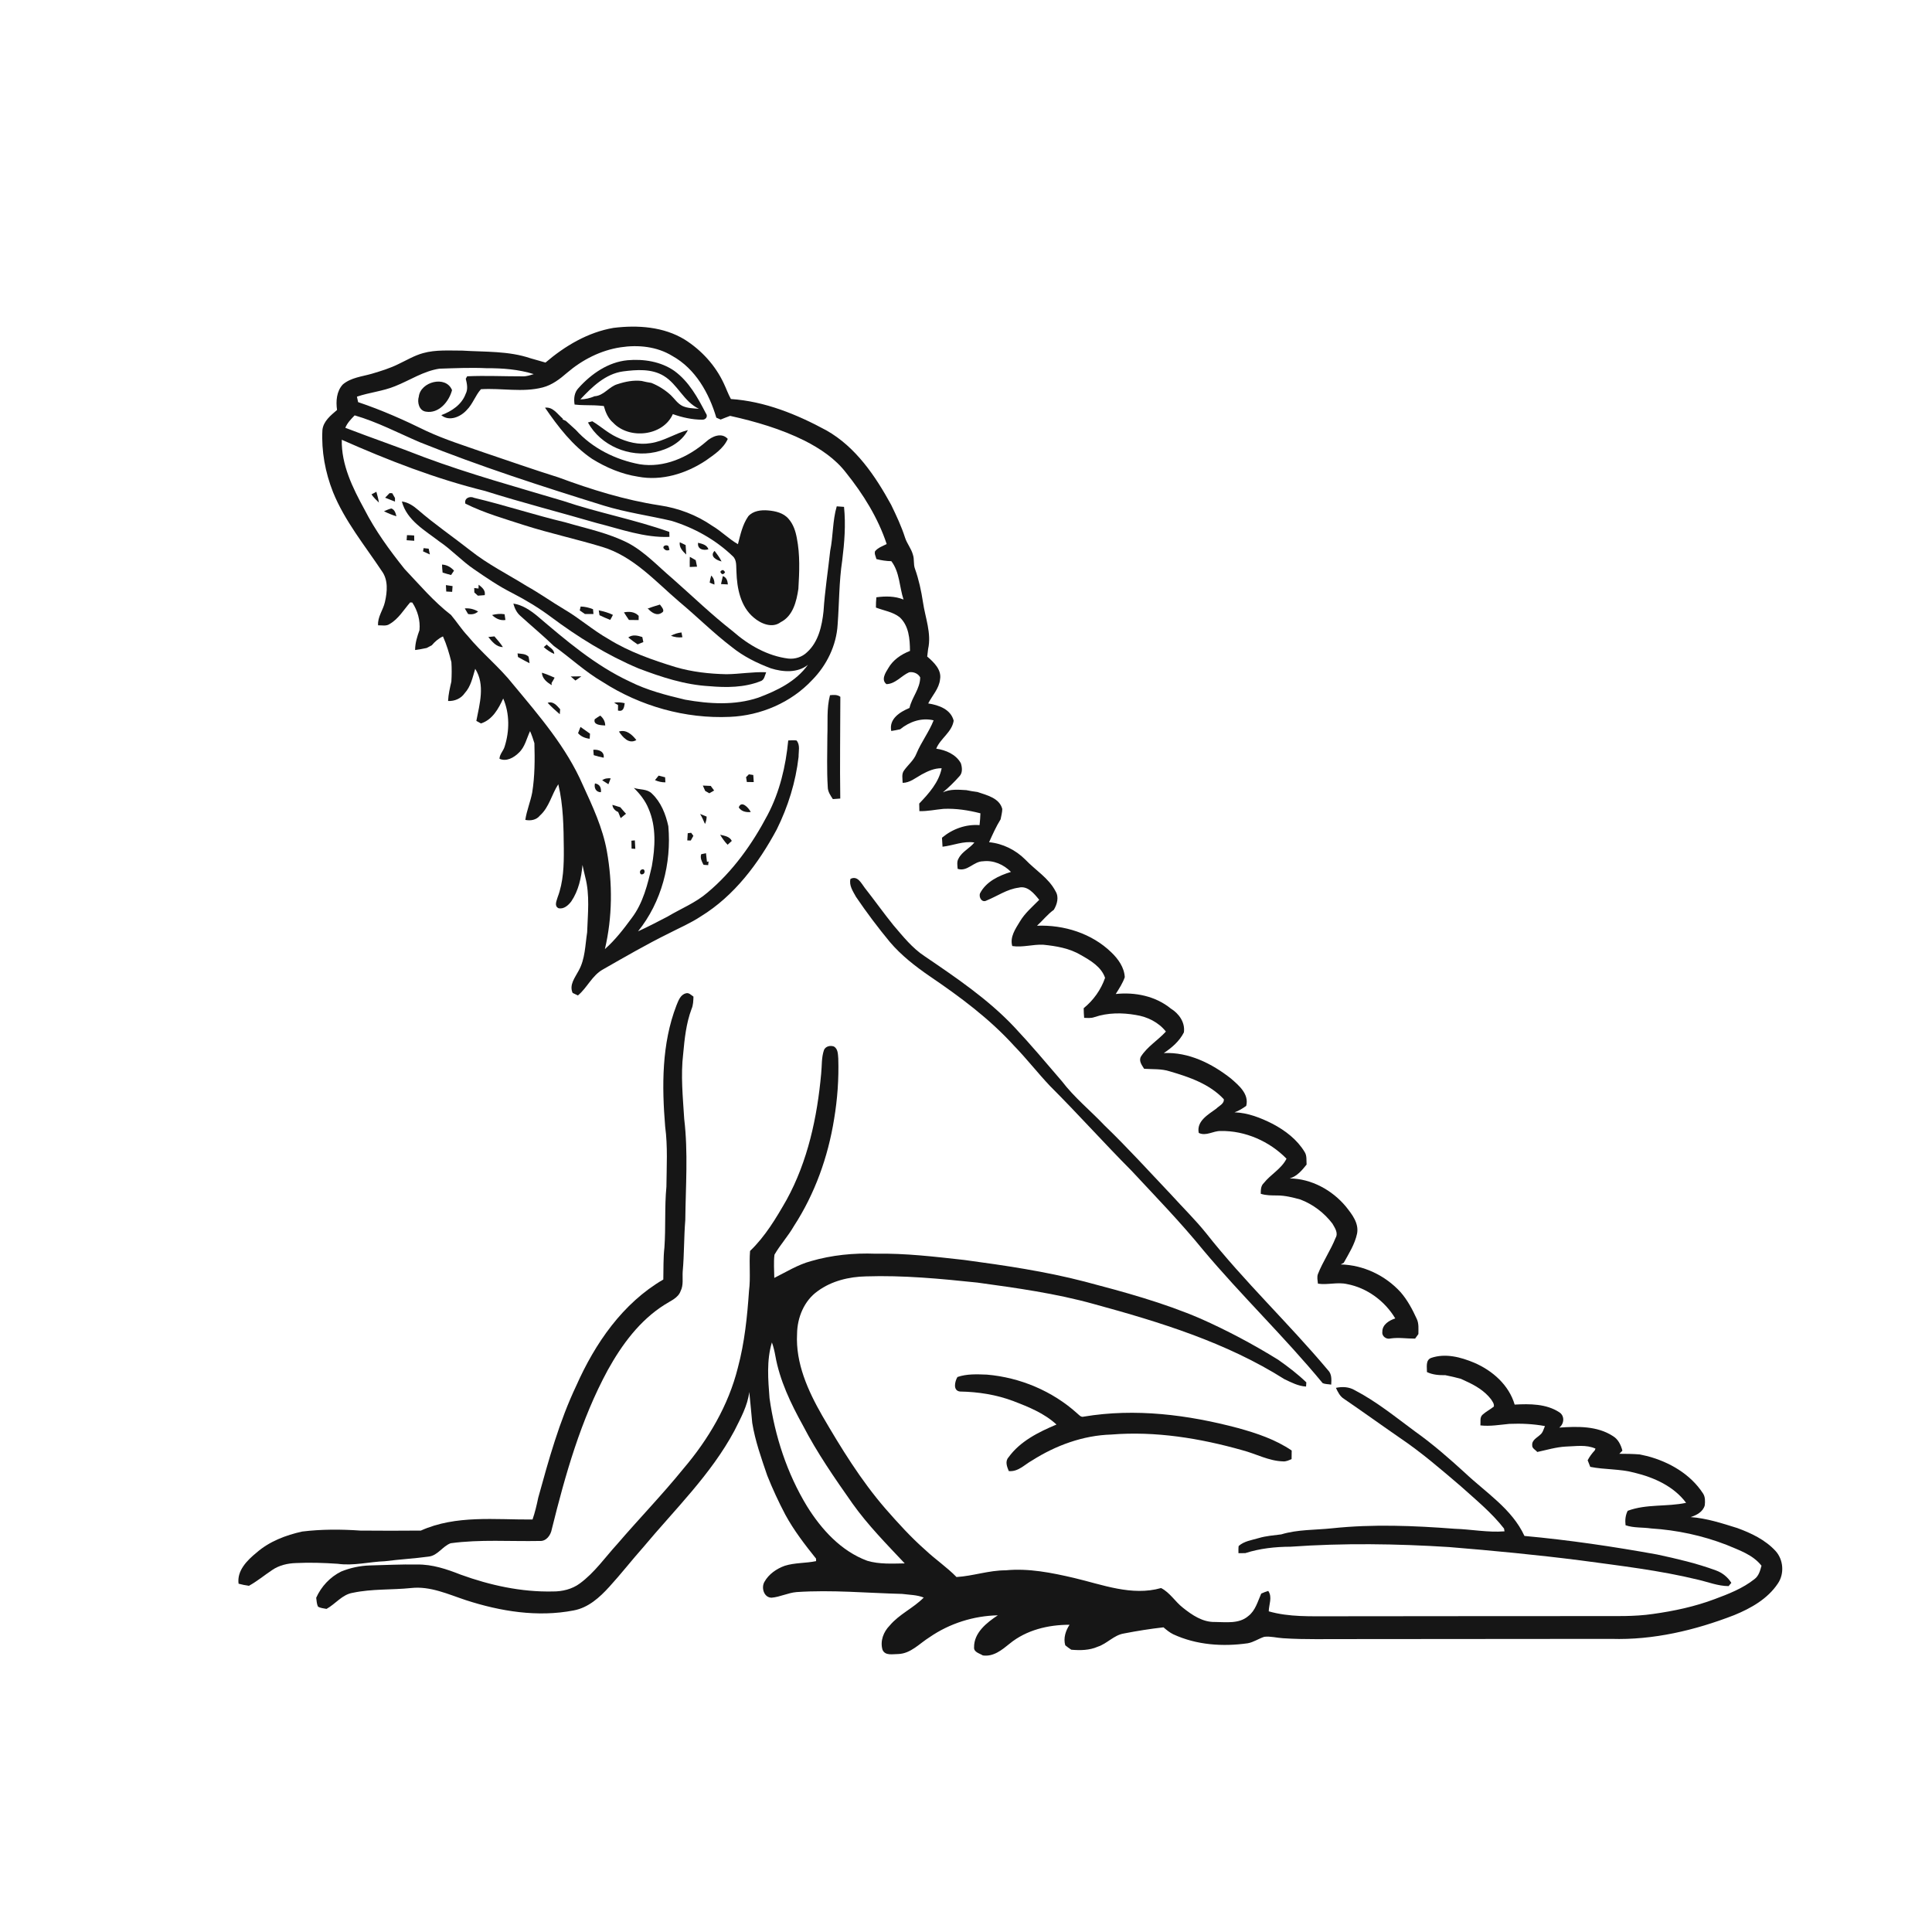 <svg xmlns="http://www.w3.org/2000/svg" width="1024pt" height="1024pt" viewBox="0 0 1024 1024" version="1.1">
<g id="#ffffffff">
<path fill="#ffffff" opacity="0" d=" M 0.00 0.00 L 1024.00 0.00 L 1024.00 1024.00 L 0.00 1024.00 L 0.00 0.00 M 289.12 192.17 C 286.48 191.35 283.80 190.69 281.15 189.89 C 269.54 185.94 257.09 186.59 245.01 185.83 C 238.07 185.85 230.98 185.28 224.22 187.17 C 219.63 188.43 215.53 190.91 211.25 192.93 C 206.71 195.20 201.83 196.68 196.98 198.12 C 191.79 199.60 186.02 200.13 181.73 203.74 C 178.36 207.34 177.97 212.63 178.64 217.29 C 175.33 220.14 171.40 223.21 170.89 227.88 C 170.28 239.11 172.39 250.39 176.51 260.84 C 182.71 276.13 193.27 289.00 202.33 302.62 C 205.85 307.36 205.26 313.65 204.02 319.08 C 203.09 323.30 200.05 326.96 200.39 331.43 C 202.42 331.36 204.73 332.01 206.53 330.73 C 211.21 328.05 213.96 323.23 217.41 319.28 C 217.69 319.30 218.25 319.34 218.53 319.36 C 221.35 323.67 222.83 328.83 222.33 333.99 C 221.11 337.39 220.02 340.87 220.01 344.52 C 222.08 344.27 224.12 343.87 226.16 343.44 C 227.04 342.95 227.94 342.48 228.84 342.03 C 230.50 340.09 232.44 338.38 234.78 337.31 C 236.74 341.69 238.10 346.30 239.25 350.96 C 239.47 354.38 239.44 357.81 239.23 361.23 C 238.47 364.63 237.63 368.04 237.49 371.54 C 240.92 371.71 244.34 370.28 246.30 367.40 C 249.59 363.82 250.50 358.97 251.87 354.48 C 257.23 362.91 254.21 373.06 252.47 382.09 C 253.09 382.43 254.32 383.10 254.93 383.44 C 261.04 381.46 264.19 375.66 266.71 370.22 C 270.19 378.24 270.08 387.51 267.45 395.77 C 266.79 397.99 264.80 399.77 264.74 402.16 C 268.43 403.83 272.41 401.55 275.00 398.95 C 278.26 395.93 279.11 391.38 280.94 387.51 C 281.85 389.58 282.58 391.73 283.24 393.89 C 283.50 402.60 283.47 411.37 282.09 420.00 C 281.17 424.93 279.15 429.59 278.43 434.56 C 281.23 435.14 284.30 434.62 286.17 432.26 C 291.13 427.83 292.37 421.04 295.91 415.67 C 298.60 426.88 298.72 438.50 298.83 449.97 C 298.90 458.59 298.65 467.41 295.55 475.57 C 295.05 477.44 293.60 480.15 296.00 481.36 C 298.78 482.04 301.22 479.84 302.78 477.78 C 306.63 472.09 308.13 465.18 308.73 458.43 C 309.20 460.59 309.66 462.74 310.20 464.89 C 312.71 474.45 311.52 484.41 311.20 494.15 C 310.14 500.99 310.17 508.29 306.69 514.49 C 304.79 518.12 301.58 521.97 303.50 526.27 C 304.20 526.60 305.61 527.27 306.31 527.61 C 311.24 523.53 313.79 517.02 319.57 513.82 C 331.10 507.25 342.59 500.57 354.50 494.70 C 360.20 491.76 366.14 489.24 371.50 485.67 C 389.19 474.81 402.00 457.67 411.69 439.63 C 417.67 427.57 421.75 414.49 423.27 401.10 C 423.22 398.25 424.23 394.83 422.17 392.46 C 420.71 392.25 419.23 392.40 417.78 392.46 C 416.47 406.12 413.27 419.73 406.85 431.92 C 398.75 447.33 388.42 461.84 375.01 473.06 C 368.71 478.51 360.87 481.59 353.79 485.83 C 348.63 488.52 343.45 491.22 338.16 493.64 C 350.67 478.14 355.97 457.62 354.23 437.92 C 352.85 431.55 350.35 425.15 345.51 420.60 C 342.99 418.04 339.09 418.67 335.94 417.60 C 339.15 420.76 342.02 424.35 343.72 428.57 C 347.92 438.15 347.26 449.03 345.49 459.09 C 343.28 468.69 340.86 478.68 334.77 486.65 C 330.49 492.47 326.04 498.24 320.61 503.04 C 324.61 486.04 324.71 468.25 321.65 451.09 C 319.44 438.76 314.08 427.32 308.89 416.02 C 300.23 396.05 285.81 379.42 272.03 362.83 C 264.71 353.54 255.37 346.12 247.86 337.00 C 244.61 333.55 242.07 329.52 239.03 325.92 C 229.86 318.85 222.35 309.93 214.42 301.56 C 206.47 291.63 198.93 281.28 193.12 269.93 C 186.92 258.58 180.87 246.33 181.15 233.08 C 205.73 243.97 230.91 253.77 257.06 260.21 C 276.62 266.39 296.50 271.46 316.20 277.20 C 328.90 280.38 341.51 285.11 354.82 284.56 C 354.80 283.90 354.76 282.58 354.75 281.92 C 336.34 275.34 317.04 271.80 298.54 265.52 C 273.87 258.14 249.00 251.33 224.85 242.34 C 211.00 236.89 196.90 232.10 183.02 226.74 C 184.08 224.14 186.06 222.13 187.98 220.15 C 199.93 223.62 211.02 229.46 222.43 234.36 C 254.39 247.20 287.21 257.78 320.09 268.00 C 331.82 271.59 344.00 273.29 355.93 276.06 C 367.92 279.75 379.21 286.01 388.29 294.72 C 390.67 296.77 390.10 300.24 390.33 303.04 C 390.60 311.76 392.44 321.46 399.51 327.34 C 403.28 330.59 409.30 333.14 413.77 329.77 C 420.32 326.50 422.18 318.70 423.16 312.07 C 423.69 303.11 424.09 294.02 422.33 285.16 C 421.66 281.51 420.46 277.83 417.96 275.01 C 415.29 271.83 410.95 270.85 407.00 270.53 C 403.36 270.23 399.16 270.73 396.61 273.63 C 393.55 278.01 392.44 283.35 391.12 288.43 C 386.25 285.63 382.31 281.52 377.47 278.67 C 369.16 272.93 359.55 269.31 349.58 267.84 C 331.20 265.03 313.38 259.48 295.99 253.03 C 282.74 248.88 269.64 244.28 256.48 239.84 C 246.24 236.24 235.84 233.00 225.98 228.42 C 214.24 222.64 202.24 217.30 189.81 213.14 C 189.60 212.17 189.39 211.21 189.18 210.24 C 195.82 207.98 202.91 207.36 209.42 204.68 C 217.22 201.59 224.44 196.68 232.88 195.41 C 241.25 195.14 249.61 194.76 257.97 195.16 C 266.37 195.11 274.84 195.77 282.90 198.28 C 280.99 198.86 279.06 199.55 277.03 199.47 C 267.23 199.50 257.42 199.00 247.62 199.44 C 247.43 199.76 247.06 200.41 246.87 200.73 C 247.50 203.38 248.16 206.23 246.80 208.79 C 244.70 214.51 239.36 217.99 233.89 220.04 C 238.08 223.59 244.15 220.94 247.35 217.34 C 250.59 214.17 251.94 209.56 254.92 206.29 C 265.80 205.60 276.93 208.12 287.63 205.35 C 292.59 204.07 296.75 200.90 300.54 197.59 C 308.60 190.69 318.41 185.65 328.96 184.07 C 338.23 182.65 348.19 183.65 356.31 188.64 C 368.56 195.41 375.81 208.33 379.67 221.38 C 380.24 221.63 381.38 222.12 381.96 222.37 C 383.63 221.73 385.28 221.00 386.98 220.42 C 400.51 223.42 413.96 227.36 426.41 233.54 C 434.71 237.76 442.72 243.10 448.44 250.57 C 457.53 261.91 465.38 274.50 469.96 288.36 C 467.82 289.46 465.37 290.24 463.80 292.18 C 463.32 293.59 464.23 294.96 464.51 296.32 C 467.10 296.99 469.75 297.39 472.43 297.44 C 476.89 303.27 476.66 311.03 478.89 317.77 C 474.31 315.91 469.31 315.92 464.49 316.58 C 464.33 318.39 464.24 320.20 464.26 322.02 C 468.45 323.65 473.20 324.28 476.81 327.12 C 481.75 331.64 482.26 338.73 482.31 345.00 C 477.65 346.82 473.29 349.75 470.78 354.19 C 469.27 356.60 466.90 360.37 469.85 362.61 C 474.63 362.48 477.72 358.15 481.85 356.33 C 484.06 355.93 486.68 356.95 487.72 359.04 C 487.71 364.97 483.30 369.62 482.05 375.23 C 477.01 377.34 471.07 380.99 472.38 387.44 C 473.97 387.22 475.54 386.87 477.11 386.53 C 482.04 382.50 488.48 380.25 494.84 381.79 C 492.42 387.98 488.27 393.30 485.73 399.44 C 484.38 402.94 481.36 405.29 479.23 408.26 C 477.71 410.16 478.40 412.71 478.42 414.93 C 482.28 414.90 485.30 412.25 488.52 410.48 C 491.78 408.71 495.30 407.11 499.10 407.19 C 497.62 414.68 492.30 420.55 487.20 425.91 C 487.22 427.24 487.25 428.58 487.29 429.92 C 491.60 430.04 495.82 429.10 500.09 428.71 C 506.68 428.41 513.27 429.44 519.64 431.07 C 519.59 433.16 519.41 435.25 519.18 437.33 C 511.90 436.78 504.82 439.36 499.27 444.01 C 499.33 445.59 499.43 447.18 499.56 448.78 C 505.21 448.14 510.66 445.62 516.44 446.54 C 513.94 449.67 509.90 451.35 508.06 455.02 C 507.02 456.68 507.46 458.67 507.57 460.50 C 512.72 462.22 516.05 456.50 521.02 456.50 C 526.56 455.82 531.99 458.21 535.83 462.13 C 529.41 464.10 522.70 467.23 519.45 473.45 C 518.62 475.63 520.49 478.70 522.99 477.24 C 528.61 474.98 533.71 471.27 539.87 470.49 C 544.66 469.23 548.15 473.66 550.81 476.93 C 547.22 480.59 543.22 483.95 540.58 488.40 C 538.21 492.31 535.17 496.59 536.51 501.42 C 542.01 502.28 547.45 500.45 552.95 500.73 C 559.81 501.41 566.83 502.59 572.85 506.17 C 577.95 509.06 583.72 512.41 585.71 518.28 C 583.57 524.54 579.54 530.18 574.38 534.36 C 574.39 536.07 574.47 537.78 574.62 539.48 C 576.44 539.54 578.33 539.74 580.09 539.09 C 587.13 536.71 594.75 536.68 602.02 537.96 C 608.15 538.91 614.06 541.81 617.95 546.75 C 613.76 551.34 608.18 554.64 604.77 559.92 C 603.38 562.26 605.21 564.54 606.41 566.48 C 610.95 566.79 615.61 566.39 620.01 567.84 C 630.32 570.85 641.11 574.53 648.64 582.60 C 648.94 585.03 646.06 586.16 644.61 587.64 C 640.37 590.75 634.08 594.21 635.36 600.47 C 639.30 602.36 643.02 599.33 647.01 599.46 C 659.94 599.20 672.89 604.93 681.88 614.13 C 679.19 619.53 673.49 622.43 669.81 627.08 C 668.22 628.56 668.25 630.71 668.22 632.73 C 671.06 633.65 674.07 633.60 677.03 633.62 C 681.17 633.63 685.22 634.67 689.19 635.75 C 695.93 638.32 701.86 642.82 706.22 648.55 C 707.49 650.80 709.44 653.48 707.89 656.11 C 705.26 662.69 701.17 668.61 698.55 675.21 C 697.91 676.87 698.38 678.66 698.54 680.37 C 703.67 681.15 708.84 679.42 713.95 680.59 C 724.52 682.55 734.04 689.60 739.51 698.79 C 736.26 699.86 732.56 702.07 732.67 705.98 C 732.32 708.26 734.87 710.06 737.00 709.42 C 741.34 708.77 745.69 709.54 750.04 709.49 C 750.61 708.68 751.19 707.87 751.78 707.08 C 751.77 704.42 752.10 701.58 750.94 699.10 C 748.62 694.04 745.99 689.05 742.31 684.84 C 734.23 675.99 722.63 670.47 710.61 670.18 C 711.01 669.96 711.80 669.53 712.20 669.32 C 714.96 664.36 718.11 659.41 719.28 653.80 C 720.31 648.28 716.60 643.62 713.41 639.58 C 706.15 630.80 695.09 624.73 683.58 624.58 C 687.46 623.47 690.11 620.26 692.52 617.24 C 692.36 614.98 692.77 612.50 691.45 610.52 C 687.50 603.98 681.20 599.19 674.53 595.67 C 668.23 592.48 661.44 589.79 654.30 589.55 C 656.57 588.79 658.59 587.51 660.53 586.13 C 662.11 579.83 656.62 575.30 652.43 571.65 C 642.38 563.71 629.95 557.51 616.84 558.15 C 621.11 555.30 625.15 551.84 627.49 547.18 C 628.23 541.90 624.86 537.19 620.54 534.55 C 612.46 527.94 601.58 525.74 591.37 526.84 C 593.16 524.00 595.03 521.14 596.15 517.95 C 595.90 512.79 592.69 508.28 589.07 504.81 C 578.72 494.72 563.90 490.09 549.63 490.66 C 552.67 487.91 555.20 484.61 558.55 482.21 C 560.28 479.33 561.38 475.50 559.49 472.44 C 555.84 465.35 548.77 461.23 543.44 455.60 C 538.31 450.48 531.48 447.07 524.24 446.39 C 526.10 442.26 527.95 438.11 530.34 434.26 C 530.68 432.44 531.19 430.64 531.23 428.79 C 529.74 422.96 523.04 421.47 518.08 419.78 C 516.10 419.51 514.11 419.22 512.17 418.79 C 508.00 418.54 503.64 418.15 499.74 419.96 C 502.85 417.37 505.77 414.53 508.45 411.50 C 510.29 409.70 509.99 406.79 509.28 404.55 C 506.70 399.83 501.32 397.55 496.22 396.81 C 498.46 391.29 504.50 388.17 505.47 381.99 C 503.94 375.91 497.50 373.69 491.97 372.84 C 494.12 368.62 497.74 364.98 498.25 360.06 C 499.17 354.96 494.93 350.99 491.44 347.98 C 491.58 346.64 491.74 345.32 491.92 343.99 C 493.79 335.61 490.39 327.41 489.20 319.21 C 488.28 313.19 487.00 307.21 484.96 301.48 C 484.03 299.08 484.71 296.40 483.86 293.99 C 483.00 290.78 480.76 288.20 479.73 285.07 C 477.80 279.02 475.09 273.26 472.32 267.55 C 463.92 252.22 453.58 236.92 438.01 228.11 C 422.35 219.62 405.34 212.68 387.39 211.49 C 385.90 208.82 384.93 205.91 383.60 203.17 C 379.17 193.67 371.80 185.61 362.97 180.02 C 351.72 173.12 337.95 172.20 325.14 173.79 C 311.61 176.10 299.43 183.35 289.12 192.17 M 332.62 190.93 C 322.35 191.90 313.40 198.14 306.67 205.62 C 304.36 207.97 304.03 211.31 304.55 214.42 C 308.02 214.86 311.53 214.69 315.02 214.83 C 316.70 214.89 318.37 215.03 320.04 215.20 C 320.94 218.48 322.30 221.79 324.97 224.04 C 333.50 233.09 351.43 231.17 356.62 219.49 C 361.58 221.26 366.83 222.42 372.10 222.45 C 374.07 222.57 375.44 220.70 374.09 219.01 C 369.81 210.72 365.15 202.24 357.45 196.61 C 350.31 191.61 341.16 190.17 332.62 190.93 M 221.98 210.21 C 221.04 213.21 222.12 217.67 225.72 218.18 C 232.59 219.37 238.00 212.83 239.59 206.78 C 236.33 198.74 222.86 202.33 221.98 210.21 M 288.87 216.08 C 295.82 226.22 303.51 236.25 313.82 243.21 C 321.24 247.81 329.47 251.31 338.14 252.64 C 350.68 255.06 363.70 251.01 374.14 244.07 C 378.56 240.92 383.44 237.79 385.73 232.64 C 382.50 228.96 377.22 231.33 374.24 234.12 C 364.65 242.42 351.94 248.14 339.04 246.07 C 326.24 243.70 313.93 237.56 305.15 227.82 C 303.42 226.22 301.68 224.64 299.92 223.08 C 299.51 222.89 298.69 222.52 298.27 222.34 L 298.25 221.86 C 295.40 219.49 293.13 215.55 288.87 216.08 M 311.62 223.92 C 318.34 236.22 333.63 242.62 347.20 239.65 C 354.13 238.16 361.20 234.47 364.60 227.97 C 357.77 229.69 351.80 233.93 344.76 234.89 C 338.59 235.95 332.25 234.32 326.72 231.62 C 322.09 229.43 318.31 225.91 313.95 223.29 C 313.17 223.50 312.39 223.71 311.62 223.92 M 196.90 262.02 C 197.98 263.66 199.43 265.02 200.83 266.39 C 200.54 264.44 200.01 262.54 199.48 260.65 C 198.83 260.99 197.55 261.68 196.90 262.02 M 206.46 261.38 C 205.68 262.18 204.90 262.98 204.13 263.79 C 205.87 264.46 207.60 265.17 209.34 265.87 C 209.34 265.39 209.35 264.43 209.35 263.95 C 208.98 263.32 208.25 262.04 207.88 261.40 C 207.52 261.40 206.81 261.39 206.46 261.38 M 246.65 266.93 C 256.67 271.93 267.53 274.99 278.16 278.45 C 291.70 282.74 305.60 285.75 319.18 289.87 C 335.66 294.82 347.35 308.10 360.01 318.93 C 369.45 326.80 378.16 335.54 387.95 343.00 C 394.07 347.94 401.21 351.46 408.55 354.22 C 414.89 356.24 422.75 356.80 428.23 352.35 C 421.91 361.21 411.81 366.08 401.89 369.78 C 389.42 373.96 375.89 373.12 363.13 370.84 C 353.11 368.46 343.04 365.88 333.79 361.24 C 315.42 352.69 299.90 339.36 284.59 326.34 C 280.93 323.37 276.86 320.61 272.09 319.91 C 272.72 322.30 273.80 324.63 275.67 326.30 C 281.61 331.70 287.80 336.83 293.58 342.41 C 302.31 348.63 310.16 356.07 319.46 361.47 C 339.36 374.28 363.23 381.04 386.91 379.95 C 403.19 379.26 419.28 372.39 430.46 360.43 C 438.20 352.58 443.34 342.04 443.97 330.97 C 444.82 319.68 444.69 308.29 446.39 297.08 C 447.57 287.67 448.32 278.10 447.35 268.65 C 446.06 268.55 444.77 268.46 443.49 268.37 C 441.23 276.03 441.62 284.15 440.02 291.95 C 438.87 302.62 437.18 313.24 436.49 323.96 C 435.66 331.72 433.81 340.22 427.77 345.68 C 425.18 348.22 421.42 349.44 417.82 349.06 C 406.75 347.67 396.70 341.87 388.42 334.60 C 377.24 325.88 367.05 316.01 356.43 306.65 C 348.79 300.19 341.91 292.63 333.00 287.86 C 322.49 282.47 310.82 280.14 299.57 276.83 C 283.35 272.97 267.50 267.73 251.29 263.86 C 249.00 262.75 245.91 264.08 246.65 266.93 M 213.00 265.80 C 215.60 275.80 225.29 281.17 232.94 287.05 C 239.45 291.46 244.77 297.34 251.28 301.75 C 257.82 306.24 264.39 310.74 271.49 314.31 C 278.56 317.95 285.39 322.06 291.78 326.81 C 306.25 337.63 321.73 347.24 338.42 354.27 C 350.48 358.86 362.98 362.98 375.97 363.69 C 385.00 364.49 394.50 364.45 403.05 361.06 C 405.16 360.45 405.35 358.02 406.08 356.30 C 399.02 356.00 392.03 357.29 384.99 357.35 C 375.93 357.15 366.81 356.14 358.09 353.58 C 345.78 349.80 333.45 345.52 322.46 338.67 C 314.24 334.03 307.16 327.70 299.02 322.94 C 292.34 318.98 286.02 314.45 279.24 310.66 C 269.20 304.42 258.55 299.11 249.26 291.73 C 240.09 284.51 230.42 277.92 221.59 270.26 C 219.12 268.12 216.33 266.22 213.00 265.80 M 203.52 270.97 C 205.63 272.04 207.83 272.95 210.10 273.65 C 209.70 271.99 209.24 270.17 207.44 269.51 C 206.07 269.79 204.81 270.46 203.52 270.97 M 215.71 283.64 C 215.61 284.53 215.55 285.43 215.52 286.33 C 216.87 286.44 218.22 286.54 219.57 286.62 C 219.56 285.68 219.54 284.75 219.51 283.82 C 218.24 283.74 216.98 283.63 215.71 283.64 M 363.71 293.92 C 363.64 292.24 363.52 290.57 363.40 288.90 C 362.36 288.39 361.32 287.90 360.29 287.41 C 359.90 290.21 361.85 292.16 363.71 293.92 M 370.01 287.68 C 369.47 291.13 372.81 291.91 375.48 291.14 C 374.64 288.72 372.17 288.26 370.01 287.68 M 351.83 290.77 C 352.68 291.76 353.67 291.99 354.82 291.44 C 354.70 290.95 354.45 289.96 354.32 289.47 C 353.41 288.51 350.86 289.22 351.83 290.77 M 224.51 290.53 C 224.44 290.96 224.30 291.81 224.23 292.24 C 225.42 292.79 226.62 293.35 227.83 293.87 C 227.63 292.84 227.42 291.83 227.21 290.81 C 226.31 290.72 225.41 290.62 224.51 290.53 M 382.44 297.58 C 381.46 295.55 380.10 293.75 378.73 291.98 C 375.89 294.90 379.93 296.99 382.44 297.58 M 365.62 295.14 C 365.55 296.92 365.55 298.72 365.58 300.51 C 366.86 300.47 368.15 300.41 369.45 300.35 C 369.21 299.20 368.97 298.05 368.74 296.90 C 367.69 296.32 366.66 295.72 365.62 295.14 M 234.28 299.23 C 234.32 300.65 234.44 302.06 234.59 303.48 C 236.07 303.95 237.57 304.38 239.08 304.77 C 239.47 304.19 240.24 303.03 240.63 302.46 C 238.99 300.58 236.79 299.36 234.28 299.23 M 381.77 303.09 C 382.50 304.62 383.35 304.70 384.30 303.33 C 383.52 301.85 382.68 301.77 381.77 303.09 M 376.14 308.81 C 376.96 309.19 377.81 309.53 378.67 309.83 C 378.75 308.03 378.31 306.33 376.95 305.07 C 376.59 306.30 376.32 307.55 376.14 308.81 M 383.13 305.34 C 382.77 306.74 382.45 308.15 382.15 309.57 C 383.36 309.65 384.57 309.72 385.79 309.76 C 385.62 307.88 385.12 306.04 383.13 305.34 M 236.34 310.12 C 236.39 311.25 236.45 312.38 236.52 313.52 C 237.56 313.58 238.61 313.64 239.65 313.69 C 239.73 312.67 239.80 311.65 239.87 310.64 C 238.69 310.46 237.52 310.29 236.34 310.12 M 253.63 311.94 C 253.06 311.87 251.92 311.72 251.35 311.65 C 251.37 312.24 251.40 313.43 251.41 314.02 C 252.04 314.58 252.67 315.15 253.29 315.72 C 254.50 315.63 255.72 315.54 256.93 315.44 C 257.40 312.82 255.51 311.34 253.68 309.91 C 253.67 310.42 253.65 311.43 253.63 311.94 M 307.76 321.47 C 307.63 321.99 307.39 323.03 307.27 323.54 C 308.18 324.16 309.09 324.80 310.00 325.43 C 311.52 325.44 313.03 325.45 314.55 325.43 C 314.47 324.58 314.39 323.72 314.31 322.88 C 312.20 322.07 310.02 321.51 307.76 321.47 M 343.73 322.43 L 343.18 322.26 C 344.94 324.43 348.04 326.77 350.77 324.74 C 352.73 323.72 350.54 321.54 349.77 320.43 C 347.75 321.09 345.69 321.61 343.73 322.43 M 246.35 322.47 C 246.93 323.46 247.51 324.43 248.09 325.43 C 250.03 325.83 251.92 325.49 253.40 324.11 C 251.24 322.85 248.84 322.26 246.35 322.47 M 317.75 326.07 C 319.62 326.95 321.49 327.82 323.42 328.56 C 323.96 327.71 324.41 326.80 324.86 325.90 C 322.50 324.71 319.93 324.04 317.35 323.49 C 317.48 324.35 317.61 325.21 317.75 326.07 M 330.71 324.56 C 331.55 325.93 332.44 327.26 333.35 328.59 C 335.06 328.65 336.77 328.67 338.49 328.65 C 338.49 328.09 338.50 326.97 338.51 326.41 C 336.43 324.22 333.53 324.01 330.71 324.56 M 260.80 325.97 C 262.72 327.84 265.13 329.02 267.88 328.61 C 267.73 327.59 267.59 326.57 267.44 325.56 C 265.21 325.17 262.98 325.43 260.80 325.97 M 355.62 336.98 C 357.56 337.70 359.61 338.03 361.69 337.75 C 361.56 337.11 361.31 335.84 361.19 335.21 C 359.23 335.46 357.33 335.98 355.62 336.98 M 333.00 337.88 C 334.58 339.19 336.25 340.39 337.95 341.54 C 338.70 341.23 340.22 340.62 340.98 340.31 C 340.79 339.42 340.61 338.52 340.44 337.64 C 337.97 336.85 335.28 336.15 333.00 337.88 M 258.83 337.63 C 260.81 340.08 263.07 342.94 266.54 342.96 C 265.25 340.92 263.61 339.14 262.06 337.30 C 260.98 337.40 259.90 337.51 258.83 337.63 M 288.20 342.99 C 289.87 344.46 291.71 345.74 293.78 346.61 C 293.72 344.16 291.24 343.15 289.76 341.62 C 289.37 341.96 288.59 342.65 288.20 342.99 M 274.31 346.32 C 274.37 346.80 274.48 347.74 274.54 348.21 C 276.55 349.37 278.60 350.47 280.67 351.53 C 280.51 350.35 280.43 349.17 280.13 348.02 C 278.58 346.48 276.31 346.55 274.31 346.32 M 292.43 363.15 L 292.32 362.05 C 292.91 361.11 293.45 360.15 293.95 359.17 C 291.74 358.19 289.51 357.27 287.22 356.54 C 287.38 359.72 289.93 361.66 292.43 363.15 M 302.49 358.54 C 303.32 359.25 304.16 359.97 304.99 360.70 C 306.04 359.95 307.10 359.22 308.13 358.47 C 306.25 358.47 304.37 358.51 302.49 358.54 M 439.91 368.48 C 438.05 375.52 438.81 382.83 438.52 390.01 C 438.50 399.05 438.16 408.09 438.73 417.11 C 438.72 419.55 440.15 421.60 441.43 423.54 C 442.41 423.47 444.37 423.32 445.36 423.25 C 445.09 405.28 445.38 387.29 445.40 369.32 C 443.78 368.10 441.80 368.29 439.91 368.48 M 290.26 372.51 C 292.28 374.65 294.44 376.65 296.69 378.55 C 296.74 377.89 296.85 376.58 296.90 375.93 C 295.14 373.96 293.24 371.49 290.26 372.51 M 325.49 372.43 C 326.01 372.75 327.05 373.38 327.58 373.70 C 327.57 374.42 327.55 375.87 327.54 376.60 C 330.48 377.38 330.79 374.93 331.11 372.70 C 329.26 372.27 327.37 372.10 325.49 372.43 M 315.22 381.20 C 314.26 384.39 318.69 384.37 320.78 384.53 C 320.76 382.39 319.75 380.62 318.14 379.29 C 317.15 379.91 316.14 380.50 315.22 381.20 M 306.38 388.60 C 307.96 390.41 310.18 391.29 312.54 391.56 C 312.59 390.89 312.67 389.53 312.72 388.86 C 311.02 387.68 309.33 386.51 307.67 385.29 C 307.23 386.39 306.80 387.49 306.38 388.60 M 328.05 387.74 C 330.06 390.73 333.28 394.59 337.28 392.24 C 335.07 389.41 331.94 386.49 328.05 387.74 M 314.46 397.39 C 314.53 398.34 314.60 399.30 314.69 400.26 C 316.42 400.78 318.17 401.27 319.97 401.60 C 320.42 398.26 317.21 397.17 314.46 397.39 M 395.43 411.91 C 395.54 412.56 395.75 413.84 395.86 414.49 C 397.07 414.50 398.28 414.50 399.50 414.51 C 399.42 413.25 399.33 412.00 399.25 410.76 C 398.67 410.67 397.50 410.50 396.92 410.41 C 396.42 410.91 395.92 411.41 395.43 411.91 M 347.16 413.48 C 348.89 414.27 350.76 414.68 352.67 414.66 C 352.63 413.99 352.56 412.65 352.53 411.98 C 351.38 411.66 350.24 411.37 349.09 411.09 C 348.44 411.88 347.80 412.68 347.16 413.48 M 319.17 413.56 C 319.99 414.08 321.64 415.13 322.47 415.66 C 322.89 414.62 323.30 413.58 323.68 412.53 C 322.08 412.41 320.49 412.56 319.17 413.56 M 318.50 419.89 C 318.76 417.54 317.93 415.63 315.34 415.23 C 314.76 417.58 315.86 419.91 318.50 419.89 M 372.51 416.37 C 372.94 417.32 373.37 418.28 373.80 419.24 C 374.51 419.64 375.23 420.04 375.95 420.45 C 376.80 419.95 377.64 419.46 378.50 418.99 C 377.90 418.17 377.30 417.35 376.71 416.55 C 375.30 416.48 373.90 416.42 372.51 416.37 M 391.56 427.95 C 392.95 430.14 395.49 430.62 397.91 430.40 C 396.86 428.20 392.94 423.97 391.56 427.95 M 324.57 426.59 C 324.79 428.45 325.99 429.68 327.65 430.39 C 328.08 431.46 328.52 432.54 328.97 433.62 C 329.91 432.85 330.84 432.08 331.78 431.31 C 330.75 430.17 329.74 429.03 328.77 427.85 C 327.37 427.41 325.96 426.98 324.57 426.59 M 371.07 431.41 C 372.11 433.09 372.86 434.92 373.66 436.73 C 374.24 435.49 374.53 434.17 374.53 432.81 C 373.37 432.35 372.22 431.88 371.07 431.41 M 364.51 441.62 C 364.42 442.89 364.34 444.17 364.28 445.46 C 364.74 445.47 365.68 445.48 366.14 445.48 C 366.59 444.65 367.04 443.82 367.50 443.00 C 367.21 442.60 366.62 441.80 366.33 441.39 C 365.88 441.45 364.97 441.56 364.51 441.62 M 381.69 442.43 C 382.81 444.33 384.10 446.14 385.64 447.73 C 386.38 447.05 387.12 446.38 387.87 445.70 C 386.70 443.30 384.00 443.00 381.69 442.43 M 334.67 445.58 C 334.69 446.98 334.72 448.38 334.75 449.79 C 335.25 449.82 336.24 449.87 336.73 449.90 C 336.64 448.40 336.56 446.91 336.48 445.42 C 336.03 445.46 335.12 445.54 334.67 445.58 M 371.65 452.76 C 370.98 454.76 371.97 456.64 372.89 458.37 C 373.50 458.41 374.74 458.49 375.35 458.54 C 375.40 458.05 375.51 457.08 375.56 456.59 C 375.34 456.64 374.92 456.74 374.70 456.79 C 374.56 455.26 374.39 453.73 374.19 452.21 C 373.33 452.36 372.48 452.54 371.65 452.76 M 340.14 460.88 C 338.64 461.28 338.97 464.10 340.70 463.32 C 342.21 462.91 341.87 460.08 340.14 460.88 M 450.77 465.83 C 449.88 469.29 452.13 472.49 453.72 475.39 C 459.32 483.65 465.33 491.63 471.69 499.32 C 477.68 506.37 485.03 512.08 492.61 517.32 C 508.70 528.22 524.46 539.92 537.57 554.38 C 544.16 561.17 549.98 568.67 556.48 575.55 C 571.17 590.21 585.00 605.70 599.64 620.42 C 612.51 634.23 625.68 647.79 637.61 662.43 C 657.93 686.68 680.89 708.65 701.00 733.05 C 702.41 733.71 704.04 733.60 705.57 733.87 C 705.73 731.19 705.92 728.24 703.85 726.20 C 683.03 701.38 659.34 679.10 639.28 653.63 C 633.51 646.47 626.93 640.03 620.77 633.23 C 609.08 620.90 597.67 608.31 585.43 596.51 C 577.97 588.64 569.44 581.76 562.84 573.09 C 554.55 563.42 546.35 553.66 537.62 544.38 C 523.70 529.60 506.78 518.20 490.09 506.83 C 483.50 502.52 478.59 496.28 473.53 490.38 C 468.30 483.91 463.49 477.12 458.35 470.59 C 456.48 468.14 454.55 463.91 450.77 465.83 M 363.45 526.51 C 360.57 527.28 359.56 530.41 358.54 532.86 C 350.66 553.26 350.79 575.62 352.55 597.10 C 353.97 607.68 353.31 618.38 353.21 629.02 C 352.19 639.70 352.91 650.45 352.16 661.14 C 351.51 666.79 351.71 672.49 351.57 678.17 C 330.05 690.68 315.38 712.05 305.46 734.40 C 296.45 753.37 290.84 773.66 285.27 793.84 C 284.46 797.73 283.56 801.61 282.25 805.37 C 262.49 805.53 241.66 802.87 223.07 811.24 C 212.38 811.33 201.69 811.35 191.00 811.24 C 180.73 810.53 170.37 810.50 160.14 811.75 C 151.43 813.69 142.79 816.97 135.99 822.91 C 131.05 826.95 125.52 832.40 126.45 839.39 C 128.25 839.87 130.07 840.27 131.92 840.52 C 136.27 838.13 140.08 834.93 144.20 832.19 C 147.91 829.62 152.45 828.58 156.91 828.45 C 164.27 828.09 171.66 828.34 179.01 828.84 C 187.39 830.03 195.71 827.77 204.08 827.48 C 211.80 826.47 219.59 826.08 227.31 825.01 C 232.07 824.41 234.56 819.53 238.88 817.94 C 254.53 815.83 270.36 817.05 286.10 816.74 C 289.55 816.97 291.89 813.67 292.44 810.60 C 299.63 781.63 307.82 752.54 322.13 726.16 C 329.62 712.67 339.11 699.75 352.37 691.45 C 355.42 689.44 359.39 688.03 360.73 684.31 C 362.37 681.10 361.61 677.41 361.84 673.97 C 362.68 664.88 362.47 655.73 363.22 646.64 C 363.41 628.80 364.78 610.86 362.65 593.08 C 361.94 581.57 360.73 569.99 362.11 558.48 C 362.84 550.50 363.69 542.40 366.51 534.84 C 367.43 532.75 367.47 530.47 367.55 528.23 C 366.31 527.43 365.11 525.93 363.45 526.51 M 436.77 556.42 C 435.33 560.48 435.69 564.84 435.24 569.06 C 433.14 592.16 428.15 615.46 416.90 635.95 C 411.39 645.59 405.62 655.29 397.55 663.03 C 396.96 670.06 397.91 677.15 396.99 684.18 C 396.05 697.86 394.65 711.60 391.09 724.88 C 386.15 744.78 375.46 762.89 362.24 778.41 C 351.10 792.15 338.78 804.87 327.25 818.28 C 320.74 825.40 315.17 833.52 307.30 839.28 C 303.18 842.32 298.02 843.55 292.95 843.51 C 276.31 843.87 259.77 840.25 244.19 834.60 C 236.81 831.68 229.07 829.07 221.04 829.23 C 212.66 829.06 204.30 829.53 195.93 829.72 C 190.78 829.88 185.65 830.99 180.88 832.92 C 174.98 835.81 170.27 840.87 167.59 846.85 C 167.82 848.39 167.84 850.04 168.51 851.50 C 169.86 852.40 171.53 852.41 173.07 852.75 C 177.86 850.12 181.36 845.09 187.02 844.21 C 197.20 842.05 207.66 842.75 217.96 841.68 C 228.06 840.57 237.55 845.01 246.92 848.11 C 265.21 854.05 284.94 857.27 304.02 853.57 C 311.80 852.15 317.85 846.66 322.98 841.00 C 329.20 834.19 334.86 826.91 340.98 820.02 C 357.70 800.00 376.81 781.55 389.24 758.34 C 392.52 751.77 396.21 745.17 397.14 737.77 C 397.65 743.23 398.23 748.69 398.70 754.17 C 400.25 763.75 403.54 772.92 406.66 782.08 C 409.48 789.14 412.67 796.05 416.22 802.78 C 420.76 811.14 426.58 818.69 432.52 826.10 C 432.52 826.44 432.54 827.10 432.55 827.43 C 427.04 828.59 421.29 828.20 415.90 829.91 C 411.57 831.48 407.44 834.32 405.17 838.41 C 403.35 841.50 404.88 846.80 408.98 846.81 C 413.51 846.42 417.68 844.20 422.24 843.83 C 440.89 842.57 459.54 844.34 478.18 844.81 C 482.01 845.32 485.95 845.27 489.60 846.74 C 484.13 852.33 476.64 855.51 471.57 861.56 C 468.27 864.89 466.38 869.77 467.75 874.42 C 469.15 877.73 473.25 876.65 476.09 876.67 C 482.75 876.45 487.38 871.05 492.68 867.76 C 503.27 860.45 516.02 856.42 528.87 856.15 C 523.01 860.00 516.18 865.38 516.28 873.09 C 516.05 875.71 519.20 876.30 520.92 877.41 C 526.56 878.24 531.09 874.45 535.16 871.15 C 543.99 863.91 555.66 861.13 566.89 861.16 C 564.79 864.32 563.52 868.29 564.61 872.04 C 565.60 872.89 566.70 873.63 567.79 874.38 C 572.52 874.79 577.41 874.74 581.83 872.79 C 586.84 871.15 590.42 866.60 595.75 865.77 C 602.67 864.42 609.66 863.31 616.67 862.52 C 618.27 863.89 619.92 865.27 621.84 866.20 C 634.13 871.90 648.10 872.86 661.37 870.96 C 664.49 870.39 667.11 868.49 670.10 867.54 C 673.41 867.14 676.69 868.11 679.99 868.29 C 692.00 869.10 704.04 868.66 716.06 868.75 C 762.05 868.69 808.03 868.66 854.01 868.64 C 876.33 869.34 898.45 864.08 919.16 856.05 C 928.00 852.44 936.86 847.46 942.28 839.33 C 945.86 834.15 945.29 826.62 941.04 822.00 C 935.62 816.14 928.18 812.58 920.78 809.89 C 912.71 807.38 904.54 804.69 896.07 804.09 C 899.21 803.11 902.64 801.28 903.56 797.86 C 903.79 795.73 903.85 793.33 902.60 791.50 C 895.94 781.29 884.81 774.89 873.23 771.80 C 871.83 771.50 870.44 771.21 869.09 770.88 C 865.48 770.58 861.86 770.55 858.26 770.54 C 858.67 770.13 859.49 769.31 859.90 768.90 C 859.12 765.83 857.66 762.78 854.83 761.12 C 846.47 755.69 835.97 755.99 826.43 756.66 C 829.12 754.63 829.41 750.38 826.44 748.52 C 819.53 743.99 810.76 744.03 802.80 744.46 C 799.77 734.11 791.08 726.46 781.42 722.30 C 774.27 719.30 766.10 717.11 758.49 719.74 C 755.47 720.95 756.37 724.66 756.31 727.22 C 759.35 728.69 762.74 728.92 766.08 728.88 C 768.80 729.42 771.51 730.05 774.21 730.77 C 775.11 731.18 776.02 731.61 776.94 732.04 C 781.92 734.28 786.83 737.18 790.22 741.57 C 790.98 742.74 792.04 743.99 791.77 745.52 C 789.84 747.05 787.60 748.17 785.77 749.83 C 784.17 751.28 784.86 753.59 784.64 755.49 C 789.78 756.09 794.90 755.16 800.00 754.68 C 806.30 754.42 812.64 754.70 818.85 755.85 C 818.14 757.42 817.78 759.32 816.35 760.43 C 814.66 762.05 811.80 763.29 812.11 766.08 C 812.00 767.72 813.89 768.44 814.77 769.58 C 819.80 768.51 824.76 766.98 829.93 766.71 C 835.17 766.57 840.68 765.55 845.65 767.80 C 845.54 768.04 845.33 768.53 845.23 768.77 C 843.77 770.34 842.48 772.06 841.49 773.97 C 841.96 775.12 842.42 776.28 842.87 777.47 C 850.59 779.00 858.61 778.48 866.25 780.55 C 876.62 783.05 887.13 787.73 893.67 796.53 C 883.47 798.71 872.63 797.04 862.71 800.76 C 861.49 803.14 861.26 805.77 861.58 808.41 C 865.95 809.92 870.64 809.44 875.16 810.11 C 888.80 810.98 902.35 813.86 915.11 818.81 C 921.71 821.60 929.03 824.00 933.63 829.86 C 932.93 832.45 932.19 835.28 929.90 836.97 C 923.67 841.91 916.18 844.83 908.80 847.57 C 898.27 851.54 887.20 853.89 876.07 855.44 C 866.11 856.91 856.02 856.51 845.99 856.56 C 799.32 856.54 752.66 856.64 705.99 856.66 C 694.78 856.61 683.36 857.17 672.46 854.04 C 672.53 850.42 674.50 846.52 672.20 843.23 C 670.92 843.61 669.68 844.07 668.48 844.64 C 666.60 848.81 665.41 853.68 661.57 856.58 C 656.72 860.76 649.88 859.72 643.98 859.68 C 637.44 859.85 631.82 856.01 626.93 852.10 C 622.82 848.90 620.12 844.11 615.39 841.70 C 599.86 846.10 584.27 839.88 569.26 836.34 C 557.41 833.58 545.22 831.11 533.00 832.30 C 524.17 832.28 515.73 835.33 506.97 835.86 C 501.87 830.62 495.76 826.53 490.45 821.52 C 482.82 814.82 476.00 807.27 469.32 799.65 C 456.26 784.55 445.78 767.49 435.78 750.30 C 428.24 737.12 421.62 722.50 422.46 706.97 C 422.56 698.32 426.22 689.34 433.46 684.27 C 440.79 678.91 449.98 676.70 458.96 676.51 C 478.70 675.86 498.41 677.74 518.03 679.80 C 538.78 682.66 559.61 685.53 579.83 691.18 C 614.75 700.71 650.00 711.52 680.82 731.02 C 684.45 732.74 688.15 734.69 692.24 734.90 C 692.28 734.35 692.35 733.24 692.38 732.68 C 687.77 728.24 682.65 724.33 677.41 720.66 C 664.18 712.48 650.42 705.15 636.19 698.85 C 616.44 690.37 595.66 684.74 574.92 679.28 C 553.98 673.84 532.52 670.70 511.11 667.81 C 495.48 666.08 479.82 664.18 464.06 664.49 C 452.51 664.06 440.85 665.20 429.73 668.45 C 422.83 670.33 416.74 674.15 410.39 677.32 C 410.34 673.22 409.99 669.10 410.48 665.02 C 413.54 659.72 417.74 655.16 420.79 649.84 C 431.90 632.74 438.88 613.19 442.10 593.10 C 443.87 582.52 444.64 571.75 444.30 561.01 C 444.10 558.78 444.21 555.89 441.94 554.65 C 440.04 553.99 437.69 554.52 436.77 556.42 M 507.47 729.84 C 506.05 732.20 504.96 737.12 508.85 737.54 C 518.49 737.71 528.10 739.20 537.15 742.62 C 545.23 745.72 553.51 749.07 559.96 755.03 C 550.49 759.02 540.69 763.87 534.53 772.42 C 532.60 774.56 533.72 777.40 534.68 779.70 C 539.63 780.21 543.07 776.24 547.05 774.06 C 559.59 766.10 574.04 760.78 588.98 760.34 C 612.44 758.44 636.01 762.29 658.56 768.67 C 665.72 770.55 672.44 774.33 679.98 774.56 C 681.62 774.73 683.10 773.96 684.57 773.36 C 684.60 771.83 684.62 770.31 684.62 768.80 C 676.06 762.98 666.11 759.64 656.21 756.91 C 629.70 749.85 601.72 746.28 574.47 750.83 C 572.92 751.33 571.95 749.96 570.92 749.11 C 557.79 737.27 540.66 730.08 523.08 728.58 C 517.86 728.38 512.49 728.11 507.47 729.84 M 708.07 735.59 C 709.09 737.82 710.24 740.15 712.43 741.48 C 722.33 748.24 732.06 755.27 741.93 762.08 C 753.37 769.80 763.83 778.83 774.30 787.78 C 782.22 794.92 790.56 801.70 797.16 810.16 C 797.23 810.53 797.36 811.27 797.43 811.64 C 788.56 812.34 779.80 810.56 770.97 810.28 C 749.37 808.63 727.61 807.74 706.02 810.03 C 697.04 810.98 687.80 810.61 679.11 813.25 C 675.11 813.79 671.06 814.04 667.17 815.21 C 663.53 816.29 659.44 816.79 656.51 819.42 C 656.33 820.66 656.41 821.94 656.41 823.22 C 657.60 823.20 658.81 823.21 660.02 823.19 C 667.73 820.70 675.93 819.82 684.02 819.79 C 711.97 817.80 740.06 818.20 768.02 819.97 C 791.33 821.87 814.61 824.10 837.82 827.06 C 858.63 829.89 879.57 832.30 900.02 837.28 C 905.39 838.52 910.61 840.65 916.20 840.67 C 916.56 840.24 917.28 839.37 917.64 838.94 C 915.73 835.86 912.82 833.55 909.42 832.33 C 899.32 828.61 888.80 826.17 878.29 823.91 C 854.99 819.70 831.57 816.24 807.99 814.08 C 801.40 799.77 787.50 791.08 776.40 780.58 C 767.99 772.92 759.42 765.40 750.13 758.80 C 739.71 751.11 729.58 742.83 718.04 736.83 C 715.02 735.03 711.43 734.87 708.07 735.59 Z" />
<path fill="#ffffff" opacity="0" d=" M 307.59 211.68 C 313.78 205.11 320.84 198.15 330.22 196.85 C 337.36 195.93 345.33 195.32 351.76 199.20 C 359.23 203.69 362.40 212.89 370.44 216.67 C 367.49 216.43 364.44 216.42 361.71 215.17 C 359.11 213.90 357.55 211.35 355.51 209.41 C 352.50 206.66 349.01 204.45 345.22 202.94 C 343.47 202.66 341.73 202.34 340.01 201.90 C 335.72 201.41 331.41 202.26 327.35 203.60 C 322.77 204.87 320.08 209.75 315.10 210.02 C 312.72 211.06 310.18 211.65 307.59 211.68 Z" />
<path fill="#ffffff" opacity="0" d=" M 409.12 711.50 C 409.94 713.74 410.49 716.08 410.92 718.44 C 413.23 731.64 419.13 743.87 425.56 755.51 C 433.09 770.07 442.46 783.56 451.87 796.95 C 460.02 808.40 469.92 818.41 479.52 828.63 C 472.90 828.73 466.07 829.16 459.65 827.24 C 445.78 822.11 435.39 810.66 427.75 798.38 C 417.16 780.99 410.70 761.18 407.87 741.08 C 407.11 731.26 406.23 721.07 409.12 711.50 Z" />
</g>
<g id="#161616ff">
<path fill="#161616" opacity="1.00" d=" M 289.12 192.17 C 299.43 183.35 311.61 176.10 325.14 173.79 C 337.95 172.20 351.72 173.12 362.97 180.02 C 371.80 185.61 379.17 193.67 383.60 203.17 C 384.93 205.91 385.90 208.82 387.39 211.49 C 405.34 212.68 422.35 219.62 438.01 228.11 C 453.58 236.92 463.92 252.22 472.32 267.55 C 475.09 273.26 477.80 279.02 479.73 285.07 C 480.76 288.20 483.00 290.78 483.86 293.99 C 484.71 296.40 484.03 299.08 484.96 301.48 C 487.00 307.21 488.28 313.19 489.20 319.21 C 490.39 327.41 493.79 335.61 491.92 343.99 C 491.74 345.32 491.58 346.64 491.44 347.98 C 494.93 350.99 499.17 354.96 498.25 360.06 C 497.74 364.98 494.12 368.62 491.97 372.84 C 497.50 373.69 503.94 375.91 505.47 381.99 C 504.50 388.17 498.46 391.29 496.22 396.81 C 501.32 397.55 506.70 399.83 509.28 404.55 C 509.99 406.79 510.29 409.70 508.45 411.50 C 505.77 414.53 502.85 417.37 499.74 419.96 C 503.64 418.15 508.00 418.54 512.17 418.79 C 514.11 419.22 516.10 419.51 518.08 419.78 C 523.04 421.47 529.74 422.96 531.23 428.79 C 531.19 430.64 530.68 432.44 530.34 434.26 C 527.95 438.11 526.10 442.26 524.24 446.39 C 531.48 447.07 538.31 450.48 543.44 455.60 C 548.77 461.23 555.84 465.35 559.49 472.44 C 561.38 475.50 560.28 479.33 558.55 482.21 C 555.20 484.61 552.67 487.91 549.63 490.66 C 563.90 490.09 578.72 494.72 589.07 504.81 C 592.69 508.28 595.90 512.79 596.15 517.95 C 595.03 521.14 593.16 524.00 591.37 526.84 C 601.58 525.74 612.46 527.94 620.54 534.55 C 624.86 537.19 628.23 541.90 627.49 547.18 C 625.15 551.84 621.11 555.30 616.84 558.15 C 629.95 557.51 642.38 563.71 652.43 571.65 C 656.62 575.30 662.11 579.83 660.53 586.13 C 658.59 587.51 656.57 588.79 654.30 589.55 C 661.44 589.79 668.23 592.48 674.53 595.67 C 681.20 599.19 687.50 603.98 691.45 610.52 C 692.77 612.50 692.36 614.98 692.52 617.24 C 690.11 620.26 687.46 623.47 683.58 624.58 C 695.09 624.73 706.15 630.80 713.41 639.58 C 716.60 643.62 720.31 648.28 719.28 653.80 C 718.11 659.41 714.96 664.36 712.20 669.32 C 711.80 669.53 711.01 669.96 710.61 670.18 C 722.63 670.47 734.23 675.99 742.31 684.84 C 745.99 689.05 748.62 694.04 750.94 699.10 C 752.10 701.58 751.77 704.42 751.78 707.08 C 751.19 707.87 750.61 708.68 750.04 709.49 C 745.69 709.54 741.34 708.77 737.00 709.42 C 734.87 710.06 732.32 708.26 732.67 705.98 C 732.56 702.07 736.26 699.86 739.51 698.79 C 734.04 689.60 724.52 682.55 713.95 680.59 C 708.84 679.42 703.67 681.15 698.54 680.37 C 698.38 678.66 697.91 676.87 698.55 675.21 C 701.17 668.61 705.26 662.69 707.89 656.11 C 709.44 653.48 707.49 650.80 706.22 648.55 C 701.86 642.82 695.93 638.32 689.19 635.75 C 685.22 634.67 681.17 633.63 677.03 633.62 C 674.07 633.60 671.06 633.65 668.22 632.73 C 668.25 630.71 668.22 628.56 669.81 627.08 C 673.49 622.43 679.19 619.53 681.88 614.13 C 672.89 604.93 659.94 599.20 647.01 599.46 C 643.02 599.33 639.30 602.36 635.36 600.47 C 634.08 594.21 640.37 590.75 644.61 587.64 C 646.06 586.16 648.94 585.03 648.64 582.60 C 641.11 574.53 630.32 570.85 620.01 567.84 C 615.61 566.39 610.95 566.79 606.41 566.48 C 605.21 564.54 603.38 562.26 604.77 559.92 C 608.18 554.64 613.76 551.34 617.95 546.75 C 614.06 541.81 608.15 538.91 602.02 537.96 C 594.75 536.68 587.13 536.71 580.09 539.09 C 578.33 539.74 576.44 539.54 574.62 539.48 C 574.47 537.78 574.39 536.07 574.38 534.36 C 579.54 530.18 583.57 524.54 585.71 518.28 C 583.72 512.41 577.95 509.06 572.85 506.17 C 566.83 502.59 559.81 501.41 552.95 500.73 C 547.45 500.45 542.01 502.28 536.51 501.42 C 535.17 496.59 538.21 492.31 540.58 488.40 C 543.22 483.95 547.22 480.59 550.81 476.93 C 548.15 473.66 544.66 469.23 539.87 470.49 C 533.71 471.27 528.61 474.98 522.99 477.24 C 520.49 478.70 518.62 475.63 519.45 473.45 C 522.70 467.23 529.41 464.10 535.83 462.13 C 531.99 458.21 526.56 455.82 521.02 456.50 C 516.05 456.50 512.72 462.22 507.57 460.50 C 507.46 458.67 507.02 456.68 508.06 455.02 C 509.90 451.35 513.94 449.67 516.44 446.54 C 510.66 445.62 505.21 448.14 499.56 448.78 C 499.43 447.18 499.33 445.59 499.27 444.01 C 504.82 439.36 511.90 436.78 519.18 437.33 C 519.41 435.25 519.59 433.16 519.64 431.07 C 513.27 429.44 506.68 428.41 500.09 428.71 C 495.82 429.10 491.60 430.04 487.29 429.92 C 487.25 428.58 487.22 427.24 487.20 425.91 C 492.30 420.55 497.62 414.68 499.10 407.19 C 495.30 407.11 491.78 408.71 488.52 410.48 C 485.30 412.25 482.28 414.90 478.42 414.93 C 478.40 412.71 477.71 410.16 479.23 408.26 C 481.36 405.29 484.38 402.94 485.73 399.44 C 488.27 393.30 492.42 387.98 494.84 381.79 C 488.48 380.25 482.04 382.50 477.11 386.53 C 475.54 386.87 473.97 387.22 472.38 387.44 C 471.07 380.99 477.01 377.34 482.05 375.23 C 483.30 369.62 487.71 364.97 487.72 359.04 C 486.68 356.95 484.06 355.93 481.85 356.33 C 477.72 358.15 474.63 362.48 469.85 362.61 C 466.90 360.37 469.27 356.60 470.78 354.19 C 473.29 349.75 477.65 346.82 482.31 345.00 C 482.26 338.73 481.75 331.64 476.81 327.12 C 473.20 324.28 468.45 323.65 464.26 322.02 C 464.24 320.20 464.33 318.39 464.49 316.58 C 469.31 315.92 474.31 315.91 478.89 317.77 C 476.66 311.03 476.89 303.27 472.43 297.44 C 469.75 297.39 467.10 296.99 464.51 296.32 C 464.23 294.96 463.32 293.59 463.80 292.18 C 465.37 290.24 467.82 289.46 469.96 288.36 C 465.38 274.50 457.53 261.91 448.44 250.57 C 442.72 243.10 434.71 237.76 426.41 233.54 C 413.96 227.36 400.51 223.42 386.98 220.42 C 385.28 221.00 383.63 221.73 381.96 222.37 C 381.38 222.12 380.24 221.63 379.67 221.38 C 375.81 208.33 368.56 195.41 356.31 188.64 C 348.19 183.65 338.23 182.65 328.96 184.07 C 318.41 185.65 308.60 190.69 300.54 197.59 C 296.75 200.90 292.59 204.07 287.63 205.35 C 276.93 208.12 265.80 205.60 254.92 206.29 C 251.94 209.56 250.59 214.17 247.35 217.34 C 244.15 220.94 238.08 223.59 233.89 220.04 C 239.36 217.99 244.70 214.51 246.80 208.79 C 248.16 206.23 247.50 203.38 246.87 200.73 C 247.06 200.41 247.43 199.76 247.62 199.44 C 257.42 199.00 267.23 199.50 277.03 199.47 C 279.06 199.55 280.99 198.86 282.90 198.28 C 274.84 195.77 266.37 195.11 257.97 195.16 C 249.61 194.76 241.25 195.14 232.88 195.41 C 224.44 196.68 217.22 201.59 209.42 204.68 C 202.91 207.36 195.82 207.98 189.18 210.24 C 189.39 211.21 189.60 212.17 189.81 213.14 C 202.24 217.30 214.24 222.64 225.98 228.42 C 235.84 233.00 246.24 236.24 256.48 239.84 C 269.64 244.28 282.74 248.88 295.99 253.03 C 313.38 259.48 331.20 265.03 349.58 267.84 C 359.55 269.31 369.16 272.93 377.47 278.67 C 382.31 281.52 386.25 285.63 391.12 288.43 C 392.44 283.35 393.55 278.01 396.61 273.63 C 399.16 270.73 403.36 270.23 407.00 270.53 C 410.95 270.85 415.29 271.83 417.96 275.01 C 420.46 277.83 421.66 281.51 422.33 285.16 C 424.09 294.02 423.69 303.11 423.16 312.07 C 422.18 318.70 420.32 326.50 413.77 329.77 C 409.30 333.14 403.28 330.59 399.51 327.34 C 392.44 321.46 390.60 311.76 390.33 303.04 C 390.10 300.24 390.67 296.77 388.29 294.72 C 379.21 286.01 367.92 279.75 355.93 276.06 C 344.00 273.29 331.82 271.59 320.09 268.00 C 287.21 257.78 254.39 247.20 222.43 234.36 C 211.02 229.46 199.93 223.62 187.98 220.15 C 186.06 222.13 184.08 224.14 183.02 226.74 C 196.90 232.10 211.00 236.89 224.85 242.34 C 249.00 251.33 273.87 258.14 298.54 265.52 C 317.04 271.80 336.34 275.34 354.75 281.92 C 354.76 282.58 354.80 283.90 354.82 284.56 C 341.51 285.11 328.90 280.38 316.20 277.20 C 296.50 271.46 276.62 266.39 257.06 260.21 C 230.91 253.77 205.73 243.97 181.15 233.08 C 180.87 246.33 186.92 258.58 193.12 269.93 C 198.93 281.28 206.47 291.63 214.42 301.56 C 222.35 309.93 229.86 318.85 239.03 325.92 C 242.07 329.52 244.61 333.55 247.86 337.00 C 255.37 346.12 264.71 353.54 272.03 362.83 C 285.81 379.42 300.23 396.05 308.89 416.02 C 314.08 427.32 319.44 438.76 321.65 451.09 C 324.71 468.25 324.61 486.04 320.61 503.04 C 326.04 498.24 330.49 492.47 334.77 486.65 C 340.86 478.68 343.28 468.69 345.49 459.09 C 347.26 449.03 347.92 438.15 343.72 428.57 C 342.02 424.35 339.15 420.76 335.94 417.60 C 339.09 418.67 342.99 418.04 345.51 420.60 C 350.35 425.15 352.85 431.55 354.23 437.92 C 355.97 457.62 350.67 478.14 338.16 493.64 C 343.45 491.22 348.63 488.52 353.79 485.83 C 360.87 481.59 368.71 478.51 375.01 473.06 C 388.42 461.84 398.75 447.33 406.85 431.92 C 413.27 419.73 416.47 406.12 417.78 392.46 C 419.23 392.40 420.71 392.25 422.17 392.46 C 424.23 394.83 423.22 398.25 423.27 401.10 C 421.75 414.49 417.67 427.57 411.69 439.63 C 402.00 457.67 389.19 474.81 371.50 485.67 C 366.14 489.24 360.20 491.76 354.50 494.70 C 342.59 500.57 331.10 507.25 319.57 513.82 C 313.79 517.02 311.24 523.53 306.31 527.61 C 305.61 527.27 304.20 526.60 303.50 526.27 C 301.58 521.97 304.79 518.12 306.69 514.49 C 310.17 508.29 310.14 500.99 311.20 494.15 C 311.52 484.41 312.71 474.45 310.20 464.89 C 309.66 462.74 309.20 460.59 308.73 458.43 C 308.13 465.18 306.63 472.09 302.78 477.78 C 301.22 479.84 298.78 482.04 296.00 481.36 C 293.60 480.15 295.05 477.44 295.55 475.57 C 298.65 467.41 298.90 458.59 298.83 449.97 C 298.72 438.50 298.60 426.88 295.91 415.67 C 292.37 421.04 291.13 427.83 286.17 432.26 C 284.30 434.62 281.23 435.14 278.43 434.56 C 279.15 429.59 281.17 424.93 282.09 420.00 C 283.47 411.37 283.50 402.60 283.24 393.89 C 282.58 391.73 281.85 389.58 280.94 387.51 C 279.11 391.38 278.26 395.93 275.00 398.95 C 272.41 401.55 268.43 403.83 264.74 402.16 C 264.80 399.77 266.79 397.99 267.45 395.77 C 270.08 387.51 270.19 378.24 266.71 370.22 C 264.19 375.66 261.04 381.46 254.93 383.44 C 254.32 383.10 253.09 382.43 252.47 382.09 C 254.21 373.06 257.23 362.91 251.87 354.48 C 250.50 358.97 249.59 363.82 246.30 367.40 C 244.34 370.28 240.92 371.71 237.49 371.54 C 237.63 368.04 238.47 364.63 239.23 361.23 C 239.44 357.81 239.47 354.38 239.25 350.96 C 238.10 346.30 236.74 341.69 234.78 337.31 C 232.44 338.38 230.50 340.09 228.84 342.03 C 227.94 342.48 227.04 342.95 226.16 343.44 C 224.12 343.87 222.08 344.27 220.01 344.52 C 220.02 340.87 221.11 337.39 222.33 333.99 C 222.83 328.83 221.35 323.67 218.53 319.36 C 218.25 319.34 217.69 319.30 217.41 319.28 C 213.96 323.23 211.21 328.05 206.53 330.73 C 204.73 332.01 202.42 331.36 200.39 331.43 C 200.05 326.96 203.09 323.30 204.02 319.08 C 205.26 313.65 205.85 307.36 202.33 302.62 C 193.27 289.00 182.71 276.13 176.51 260.84 C 172.39 250.39 170.28 239.11 170.89 227.88 C 171.40 223.21 175.33 220.14 178.64 217.29 C 177.97 212.63 178.36 207.34 181.73 203.74 C 186.02 200.13 191.79 199.60 196.98 198.12 C 201.83 196.68 206.71 195.20 211.25 192.93 C 215.53 190.91 219.63 188.43 224.22 187.17 C 230.98 185.28 238.07 185.85 245.01 185.83 C 257.09 186.59 269.54 185.94 281.15 189.89 C 283.80 190.69 286.48 191.35 289.12 192.17 Z" />
<path fill="#161616" opacity="1.00" d=" M 332.62 190.93 C 341.16 190.17 350.31 191.61 357.45 196.61 C 365.15 202.24 369.81 210.72 374.09 219.01 C 375.44 220.70 374.07 222.57 372.10 222.45 C 366.83 222.42 361.58 221.26 356.62 219.49 C 351.43 231.17 333.50 233.09 324.97 224.04 C 322.30 221.79 320.94 218.48 320.04 215.20 C 318.37 215.03 316.70 214.89 315.02 214.83 C 311.53 214.69 308.02 214.86 304.55 214.42 C 304.03 211.31 304.36 207.97 306.67 205.62 C 313.40 198.14 322.35 191.90 332.62 190.93 M 307.59 211.68 C 310.18 211.65 312.72 211.06 315.10 210.02 C 320.08 209.75 322.77 204.87 327.35 203.60 C 331.41 202.26 335.72 201.41 340.01 201.90 C 341.73 202.34 343.47 202.66 345.22 202.94 C 349.01 204.45 352.50 206.66 355.51 209.41 C 357.55 211.35 359.11 213.90 361.71 215.17 C 364.44 216.42 367.49 216.43 370.44 216.67 C 362.40 212.89 359.23 203.69 351.76 199.20 C 345.33 195.32 337.36 195.93 330.22 196.85 C 320.84 198.15 313.78 205.11 307.59 211.68 Z" />
<path fill="#161616" opacity="1.00" d=" M 221.98 210.21 C 222.86 202.33 236.33 198.74 239.59 206.78 C 238.00 212.83 232.59 219.37 225.72 218.18 C 222.12 217.67 221.04 213.21 221.98 210.21 Z" />
<path fill="#161616" opacity="1.00" d=" M 288.87 216.08 C 293.13 215.55 295.40 219.49 298.25 221.86 L 298.27 222.34 C 298.69 222.52 299.51 222.89 299.92 223.08 C 301.68 224.64 303.42 226.22 305.15 227.82 C 313.93 237.56 326.24 243.70 339.04 246.07 C 351.94 248.14 364.65 242.42 374.24 234.12 C 377.22 231.33 382.50 228.96 385.73 232.64 C 383.44 237.79 378.56 240.92 374.14 244.07 C 363.70 251.01 350.68 255.06 338.14 252.64 C 329.47 251.31 321.24 247.81 313.82 243.21 C 303.51 236.25 295.82 226.22 288.87 216.08 Z" />
<path fill="#161616" opacity="1.00" d=" M 311.62 223.92 C 312.39 223.71 313.17 223.50 313.95 223.29 C 318.31 225.91 322.09 229.43 326.72 231.62 C 332.25 234.32 338.59 235.95 344.76 234.89 C 351.80 233.93 357.77 229.69 364.60 227.97 C 361.20 234.47 354.13 238.16 347.20 239.65 C 333.63 242.62 318.34 236.22 311.62 223.92 Z" />
<path fill="#161616" opacity="1.00" d=" M 196.90 262.02 C 197.55 261.68 198.83 260.99 199.48 260.65 C 200.01 262.54 200.54 264.44 200.83 266.39 C 199.43 265.02 197.98 263.66 196.90 262.02 Z" />
<path fill="#161616" opacity="1.00" d=" M 206.46 261.38 C 206.81 261.39 207.52 261.40 207.88 261.40 C 208.25 262.04 208.98 263.32 209.35 263.95 C 209.35 264.43 209.34 265.39 209.34 265.87 C 207.60 265.17 205.87 264.46 204.13 263.79 C 204.90 262.98 205.68 262.18 206.46 261.38 Z" />
<path fill="#161616" opacity="1.00" d=" M 246.65 266.93 C 245.91 264.08 249.00 262.75 251.29 263.86 C 267.50 267.73 283.35 272.97 299.57 276.83 C 310.82 280.14 322.49 282.47 333.00 287.86 C 341.91 292.63 348.79 300.19 356.43 306.65 C 367.05 316.01 377.24 325.88 388.42 334.60 C 396.70 341.87 406.75 347.67 417.82 349.06 C 421.42 349.44 425.18 348.22 427.77 345.68 C 433.81 340.22 435.66 331.72 436.49 323.96 C 437.18 313.24 438.87 302.62 440.02 291.95 C 441.62 284.15 441.23 276.03 443.49 268.37 C 444.77 268.46 446.06 268.55 447.35 268.65 C 448.32 278.10 447.57 287.67 446.39 297.08 C 444.69 308.29 444.82 319.68 443.97 330.97 C 443.34 342.04 438.20 352.58 430.46 360.43 C 419.28 372.39 403.19 379.26 386.91 379.95 C 363.23 381.04 339.36 374.28 319.46 361.47 C 310.16 356.07 302.31 348.63 293.58 342.41 C 287.80 336.83 281.61 331.70 275.67 326.30 C 273.80 324.63 272.72 322.30 272.09 319.91 C 276.86 320.61 280.93 323.37 284.59 326.34 C 299.90 339.36 315.42 352.69 333.79 361.24 C 343.04 365.88 353.11 368.46 363.13 370.84 C 375.89 373.12 389.42 373.96 401.89 369.78 C 411.81 366.08 421.91 361.21 428.23 352.35 C 422.75 356.80 414.89 356.24 408.55 354.22 C 401.21 351.46 394.07 347.94 387.95 343.00 C 378.16 335.54 369.45 326.80 360.01 318.93 C 347.35 308.10 335.66 294.82 319.18 289.87 C 305.60 285.75 291.70 282.74 278.16 278.45 C 267.53 274.99 256.67 271.93 246.65 266.93 Z" />
<path fill="#161616" opacity="1.00" d=" M 213.00 265.80 C 216.33 266.22 219.12 268.12 221.59 270.26 C 230.42 277.92 240.09 284.51 249.26 291.73 C 258.55 299.11 269.20 304.42 279.24 310.66 C 286.02 314.45 292.34 318.98 299.02 322.94 C 307.16 327.70 314.24 334.03 322.46 338.67 C 333.45 345.52 345.78 349.80 358.09 353.58 C 366.81 356.14 375.93 357.15 384.99 357.35 C 392.03 357.29 399.02 356.00 406.08 356.30 C 405.35 358.02 405.16 360.45 403.05 361.06 C 394.50 364.45 385.00 364.49 375.97 363.69 C 362.98 362.98 350.48 358.86 338.42 354.27 C 321.73 347.24 306.25 337.63 291.78 326.81 C 285.39 322.06 278.56 317.95 271.49 314.31 C 264.39 310.74 257.82 306.24 251.28 301.75 C 244.77 297.34 239.45 291.46 232.94 287.05 C 225.29 281.17 215.60 275.80 213.00 265.80 Z" />
<path fill="#161616" opacity="1.00" d=" M 203.52 270.97 C 204.81 270.46 206.07 269.79 207.44 269.51 C 209.24 270.17 209.70 271.99 210.10 273.65 C 207.83 272.95 205.63 272.04 203.52 270.97 Z" />
<path fill="#161616" opacity="1.00" d=" M 215.71 283.64 C 216.98 283.63 218.24 283.74 219.51 283.82 C 219.54 284.75 219.56 285.68 219.57 286.62 C 218.22 286.54 216.87 286.44 215.52 286.33 C 215.55 285.43 215.61 284.53 215.71 283.64 Z" />
<path fill="#161616" opacity="1.00" d=" M 363.71 293.92 C 361.85 292.16 359.90 290.21 360.29 287.41 C 361.32 287.90 362.36 288.39 363.40 288.90 C 363.52 290.57 363.64 292.24 363.71 293.92 Z" />
<path fill="#161616" opacity="1.00" d=" M 370.01 287.68 C 372.17 288.26 374.64 288.72 375.48 291.14 C 372.81 291.91 369.47 291.13 370.01 287.68 Z" />
<path fill="#161616" opacity="1.00" d=" M 351.83 290.77 C 350.86 289.22 353.41 288.51 354.32 289.47 C 354.45 289.96 354.70 290.95 354.82 291.44 C 353.67 291.99 352.68 291.76 351.83 290.77 Z" />
<path fill="#161616" opacity="1.00" d=" M 224.51 290.53 C 225.41 290.62 226.31 290.72 227.21 290.81 C 227.42 291.83 227.63 292.84 227.83 293.87 C 226.62 293.35 225.42 292.79 224.23 292.24 C 224.30 291.81 224.44 290.96 224.51 290.53 Z" />
<path fill="#161616" opacity="1.00" d=" M 382.44 297.58 C 379.93 296.99 375.89 294.90 378.73 291.98 C 380.10 293.75 381.46 295.55 382.44 297.58 Z" />
<path fill="#161616" opacity="1.00" d=" M 365.62 295.14 C 366.66 295.72 367.69 296.32 368.74 296.90 C 368.97 298.05 369.21 299.20 369.45 300.35 C 368.15 300.41 366.86 300.47 365.58 300.51 C 365.55 298.72 365.55 296.92 365.62 295.14 Z" />
<path fill="#161616" opacity="1.00" d=" M 234.28 299.23 C 236.79 299.36 238.99 300.58 240.63 302.46 C 240.24 303.03 239.47 304.19 239.08 304.77 C 237.57 304.38 236.07 303.95 234.59 303.48 C 234.44 302.06 234.32 300.65 234.28 299.23 Z" />
<path fill="#161616" opacity="1.00" d=" M 381.77 303.09 C 382.68 301.77 383.52 301.85 384.30 303.33 C 383.35 304.70 382.50 304.62 381.77 303.09 Z" />
<path fill="#161616" opacity="1.00" d=" M 376.14 308.81 C 376.32 307.55 376.59 306.30 376.95 305.07 C 378.31 306.33 378.75 308.03 378.67 309.83 C 377.81 309.53 376.96 309.19 376.14 308.81 Z" />
<path fill="#161616" opacity="1.00" d=" M 383.13 305.34 C 385.12 306.04 385.62 307.88 385.79 309.76 C 384.57 309.72 383.36 309.65 382.15 309.57 C 382.45 308.15 382.77 306.74 383.13 305.34 Z" />
<path fill="#161616" opacity="1.00" d=" M 236.34 310.12 C 237.52 310.29 238.69 310.46 239.87 310.64 C 239.80 311.65 239.73 312.67 239.65 313.69 C 238.61 313.64 237.56 313.58 236.52 313.52 C 236.45 312.38 236.39 311.25 236.34 310.12 Z" />
<path fill="#161616" opacity="1.00" d=" M 253.63 311.94 C 253.65 311.43 253.67 310.42 253.68 309.91 C 255.51 311.34 257.40 312.82 256.93 315.44 C 255.72 315.54 254.50 315.63 253.29 315.72 C 252.67 315.15 252.04 314.58 251.41 314.02 C 251.40 313.43 251.37 312.24 251.35 311.65 C 251.92 311.72 253.06 311.87 253.63 311.94 Z" />
<path fill="#161616" opacity="1.00" d=" M 307.76 321.47 C 310.02 321.51 312.20 322.07 314.31 322.88 C 314.39 323.72 314.47 324.58 314.55 325.43 C 313.03 325.45 311.52 325.44 310.00 325.43 C 309.09 324.80 308.18 324.16 307.27 323.54 C 307.39 323.03 307.63 321.99 307.76 321.47 Z" />
<path fill="#161616" opacity="1.00" d=" M 343.73 322.43 C 345.69 321.61 347.75 321.09 349.77 320.43 C 350.54 321.54 352.73 323.72 350.77 324.74 C 348.04 326.77 344.94 324.43 343.18 322.26 L 343.73 322.43 Z" />
<path fill="#161616" opacity="1.00" d=" M 246.35 322.47 C 248.84 322.26 251.24 322.85 253.40 324.11 C 251.92 325.49 250.03 325.83 248.09 325.43 C 247.51 324.43 246.93 323.46 246.35 322.47 Z" />
<path fill="#161616" opacity="1.00" d=" M 317.75 326.07 C 317.61 325.21 317.48 324.35 317.35 323.49 C 319.93 324.04 322.50 324.71 324.86 325.90 C 324.41 326.80 323.96 327.71 323.42 328.56 C 321.49 327.82 319.62 326.95 317.75 326.07 Z" />
<path fill="#161616" opacity="1.00" d=" M 330.71 324.56 C 333.53 324.01 336.43 324.22 338.51 326.41 C 338.50 326.97 338.49 328.09 338.49 328.65 C 336.77 328.67 335.06 328.65 333.35 328.59 C 332.44 327.26 331.55 325.93 330.71 324.56 Z" />
<path fill="#161616" opacity="1.00" d=" M 260.80 325.97 C 262.98 325.43 265.21 325.17 267.44 325.56 C 267.59 326.57 267.73 327.59 267.88 328.61 C 265.13 329.02 262.72 327.84 260.80 325.97 Z" />
<path fill="#161616" opacity="1.00" d=" M 355.62 336.98 C 357.33 335.98 359.23 335.46 361.19 335.21 C 361.31 335.84 361.56 337.11 361.69 337.75 C 359.61 338.03 357.56 337.70 355.62 336.98 Z" />
<path fill="#161616" opacity="1.00" d=" M 333.00 337.88 C 335.28 336.15 337.97 336.85 340.44 337.64 C 340.61 338.52 340.79 339.42 340.98 340.31 C 340.22 340.62 338.70 341.23 337.95 341.54 C 336.25 340.39 334.58 339.19 333.00 337.88 Z" />
<path fill="#161616" opacity="1.00" d=" M 258.83 337.63 C 259.90 337.51 260.98 337.40 262.06 337.30 C 263.61 339.14 265.25 340.92 266.54 342.96 C 263.07 342.94 260.81 340.08 258.83 337.63 Z" />
<path fill="#161616" opacity="1.00" d=" M 288.20 342.99 C 288.59 342.65 289.37 341.96 289.76 341.62 C 291.24 343.15 293.72 344.16 293.78 346.61 C 291.71 345.74 289.87 344.46 288.20 342.99 Z" />
<path fill="#161616" opacity="1.00" d=" M 274.31 346.32 C 276.31 346.55 278.58 346.48 280.13 348.02 C 280.43 349.17 280.51 350.35 280.67 351.53 C 278.60 350.47 276.55 349.37 274.54 348.21 C 274.48 347.74 274.37 346.80 274.31 346.32 Z" />
<path fill="#161616" opacity="1.00" d=" M 292.43 363.15 C 289.93 361.66 287.38 359.72 287.22 356.54 C 289.51 357.27 291.74 358.19 293.95 359.17 C 293.45 360.15 292.91 361.11 292.32 362.05 L 292.43 363.15 Z" />
<path fill="#161616" opacity="1.00" d=" M 302.49 358.54 C 304.37 358.51 306.25 358.47 308.13 358.47 C 307.10 359.22 306.04 359.95 304.99 360.70 C 304.16 359.97 303.32 359.25 302.49 358.54 Z" />
<path fill="#161616" opacity="1.00" d=" M 439.91 368.48 C 441.80 368.29 443.78 368.10 445.40 369.32 C 445.38 387.29 445.09 405.28 445.36 423.25 C 444.37 423.32 442.41 423.47 441.43 423.54 C 440.15 421.60 438.72 419.55 438.73 417.11 C 438.16 408.09 438.50 399.05 438.52 390.01 C 438.81 382.83 438.05 375.52 439.91 368.48 Z" />
<path fill="#161616" opacity="1.00" d=" M 290.26 372.51 C 293.24 371.49 295.14 373.96 296.90 375.93 C 296.85 376.58 296.74 377.89 296.69 378.55 C 294.44 376.65 292.28 374.65 290.26 372.51 Z" />
<path fill="#161616" opacity="1.00" d=" M 325.49 372.43 C 327.37 372.10 329.26 372.27 331.11 372.70 C 330.79 374.93 330.48 377.38 327.54 376.60 C 327.55 375.87 327.57 374.42 327.58 373.70 C 327.05 373.38 326.01 372.75 325.49 372.43 Z" />
<path fill="#161616" opacity="1.00" d=" M 315.22 381.20 C 316.14 380.50 317.15 379.91 318.14 379.29 C 319.75 380.62 320.76 382.39 320.78 384.53 C 318.69 384.37 314.26 384.39 315.22 381.20 Z" />
<path fill="#161616" opacity="1.00" d=" M 306.38 388.60 C 306.80 387.49 307.23 386.39 307.67 385.29 C 309.33 386.51 311.02 387.68 312.72 388.86 C 312.67 389.53 312.59 390.89 312.54 391.56 C 310.18 391.29 307.96 390.41 306.38 388.60 Z" />
<path fill="#161616" opacity="1.00" d=" M 328.05 387.74 C 331.94 386.49 335.07 389.41 337.28 392.24 C 333.28 394.59 330.06 390.73 328.05 387.74 Z" />
<path fill="#161616" opacity="1.00" d=" M 314.46 397.39 C 317.21 397.17 320.42 398.26 319.97 401.60 C 318.17 401.27 316.42 400.78 314.69 400.26 C 314.60 399.30 314.53 398.34 314.46 397.39 Z" />
<path fill="#161616" opacity="1.00" d=" M 395.43 411.91 C 395.92 411.41 396.42 410.91 396.92 410.41 C 397.50 410.50 398.67 410.67 399.25 410.76 C 399.33 412.00 399.42 413.25 399.50 414.51 C 398.28 414.50 397.07 414.50 395.86 414.49 C 395.75 413.84 395.54 412.56 395.43 411.91 Z" />
<path fill="#161616" opacity="1.00" d=" M 347.16 413.48 C 347.80 412.68 348.44 411.88 349.09 411.09 C 350.24 411.37 351.38 411.66 352.53 411.98 C 352.56 412.65 352.63 413.99 352.67 414.66 C 350.76 414.68 348.89 414.27 347.16 413.48 Z" />
<path fill="#161616" opacity="1.00" d=" M 319.17 413.56 C 320.49 412.56 322.08 412.41 323.68 412.53 C 323.30 413.58 322.89 414.62 322.47 415.66 C 321.64 415.13 319.99 414.08 319.17 413.56 Z" />
<path fill="#161616" opacity="1.00" d=" M 318.50 419.89 C 315.86 419.91 314.76 417.58 315.34 415.23 C 317.93 415.63 318.76 417.54 318.50 419.89 Z" />
<path fill="#161616" opacity="1.00" d=" M 372.51 416.37 C 373.90 416.42 375.30 416.48 376.71 416.55 C 377.30 417.35 377.90 418.17 378.50 418.99 C 377.64 419.46 376.80 419.95 375.95 420.45 C 375.23 420.04 374.51 419.64 373.80 419.24 C 373.37 418.28 372.94 417.32 372.51 416.37 Z" />
<path fill="#161616" opacity="1.00" d=" M 391.56 427.95 C 392.94 423.97 396.86 428.20 397.91 430.40 C 395.49 430.62 392.95 430.14 391.56 427.95 Z" />
<path fill="#161616" opacity="1.00" d=" M 324.57 426.59 C 325.96 426.98 327.37 427.41 328.77 427.85 C 329.74 429.03 330.75 430.17 331.78 431.31 C 330.84 432.08 329.91 432.85 328.97 433.62 C 328.52 432.54 328.08 431.46 327.65 430.39 C 325.99 429.68 324.79 428.45 324.57 426.59 Z" />
<path fill="#161616" opacity="1.00" d=" M 371.07 431.41 C 372.22 431.88 373.37 432.35 374.53 432.81 C 374.53 434.17 374.24 435.49 373.66 436.73 C 372.86 434.92 372.11 433.09 371.07 431.41 Z" />
<path fill="#161616" opacity="1.00" d=" M 364.51 441.62 C 364.97 441.56 365.88 441.45 366.33 441.39 C 366.62 441.80 367.21 442.60 367.50 443.00 C 367.04 443.82 366.59 444.65 366.14 445.48 C 365.68 445.48 364.74 445.47 364.28 445.46 C 364.34 444.17 364.42 442.89 364.51 441.62 Z" />
<path fill="#161616" opacity="1.00" d=" M 381.69 442.43 C 384.00 443.00 386.70 443.30 387.87 445.70 C 387.12 446.38 386.38 447.05 385.64 447.73 C 384.10 446.14 382.81 444.33 381.69 442.43 Z" />
<path fill="#161616" opacity="1.00" d=" M 334.67 445.58 C 335.12 445.54 336.03 445.46 336.48 445.42 C 336.56 446.91 336.64 448.40 336.73 449.90 C 336.24 449.87 335.25 449.82 334.75 449.79 C 334.72 448.38 334.69 446.98 334.67 445.58 Z" />
<path fill="#161616" opacity="1.00" d=" M 371.65 452.76 C 372.48 452.54 373.33 452.36 374.19 452.21 C 374.39 453.73 374.56 455.26 374.70 456.79 C 374.92 456.74 375.34 456.64 375.56 456.59 C 375.51 457.08 375.40 458.05 375.35 458.54 C 374.74 458.49 373.50 458.41 372.89 458.37 C 371.97 456.64 370.98 454.76 371.65 452.76 Z" />
<path fill="#161616" opacity="1.00" d=" M 340.14 460.88 C 341.87 460.08 342.21 462.91 340.70 463.32 C 338.97 464.10 338.64 461.28 340.14 460.88 Z" />
<path fill="#161616" opacity="1.00" d=" M 450.77 465.83 C 454.55 463.91 456.48 468.14 458.35 470.59 C 463.49 477.12 468.30 483.91 473.53 490.38 C 478.59 496.28 483.50 502.52 490.09 506.83 C 506.78 518.20 523.70 529.60 537.62 544.38 C 546.35 553.66 554.55 563.42 562.84 573.09 C 569.44 581.76 577.97 588.64 585.43 596.51 C 597.67 608.31 609.08 620.90 620.77 633.23 C 626.93 640.03 633.51 646.47 639.28 653.63 C 659.34 679.10 683.03 701.38 703.85 726.20 C 705.92 728.24 705.73 731.19 705.57 733.87 C 704.04 733.60 702.41 733.71 701.00 733.05 C 680.89 708.65 657.93 686.68 637.61 662.43 C 625.68 647.79 612.51 634.23 599.64 620.42 C 585.00 605.70 571.17 590.21 556.48 575.55 C 549.98 568.67 544.16 561.17 537.57 554.38 C 524.46 539.92 508.70 528.22 492.61 517.32 C 485.03 512.08 477.68 506.37 471.69 499.32 C 465.33 491.63 459.32 483.65 453.72 475.39 C 452.13 472.49 449.88 469.29 450.77 465.83 Z" />
<path fill="#161616" opacity="1.00" d=" M 363.45 526.51 C 365.11 525.93 366.31 527.43 367.55 528.23 C 367.47 530.47 367.43 532.75 366.51 534.84 C 363.69 542.40 362.84 550.50 362.11 558.48 C 360.73 569.99 361.94 581.57 362.65 593.08 C 364.78 610.86 363.41 628.80 363.22 646.64 C 362.47 655.73 362.68 664.88 361.84 673.97 C 361.61 677.41 362.37 681.10 360.73 684.31 C 359.39 688.03 355.42 689.44 352.37 691.45 C 339.11 699.75 329.62 712.67 322.13 726.16 C 307.82 752.54 299.63 781.63 292.44 810.60 C 291.89 813.67 289.55 816.97 286.10 816.74 C 270.36 817.05 254.53 815.83 238.88 817.94 C 234.56 819.53 232.07 824.41 227.31 825.01 C 219.59 826.08 211.80 826.47 204.08 827.48 C 195.71 827.77 187.39 830.03 179.01 828.84 C 171.66 828.34 164.27 828.09 156.91 828.45 C 152.45 828.58 147.91 829.62 144.20 832.19 C 140.08 834.93 136.27 838.13 131.92 840.52 C 130.07 840.27 128.25 839.87 126.45 839.39 C 125.52 832.40 131.05 826.95 135.99 822.91 C 142.79 816.97 151.43 813.69 160.14 811.75 C 170.37 810.50 180.73 810.53 191.00 811.24 C 201.69 811.35 212.38 811.33 223.07 811.24 C 241.66 802.87 262.49 805.53 282.25 805.37 C 283.56 801.61 284.46 797.73 285.27 793.84 C 290.84 773.66 296.45 753.37 305.46 734.40 C 315.38 712.05 330.05 690.68 351.57 678.17 C 351.71 672.49 351.51 666.79 352.16 661.14 C 352.91 650.45 352.19 639.70 353.21 629.02 C 353.31 618.38 353.97 607.68 352.55 597.10 C 350.79 575.62 350.66 553.26 358.54 532.86 C 359.56 530.41 360.57 527.28 363.45 526.51 Z" />
<path fill="#161616" opacity="1.00" d=" M 436.77 556.42 C 437.69 554.52 440.04 553.99 441.94 554.65 C 444.21 555.89 444.10 558.78 444.30 561.01 C 444.64 571.75 443.87 582.52 442.10 593.10 C 438.88 613.19 431.90 632.74 420.79 649.84 C 417.74 655.16 413.54 659.72 410.48 665.02 C 409.99 669.10 410.34 673.22 410.39 677.32 C 416.74 674.15 422.83 670.33 429.73 668.45 C 440.85 665.20 452.51 664.06 464.06 664.49 C 479.82 664.18 495.48 666.08 511.11 667.81 C 532.52 670.70 553.98 673.84 574.92 679.28 C 595.66 684.74 616.44 690.37 636.19 698.85 C 650.42 705.15 664.18 712.48 677.41 720.66 C 682.65 724.33 687.77 728.24 692.38 732.68 C 692.35 733.24 692.28 734.35 692.24 734.90 C 688.15 734.69 684.45 732.74 680.82 731.02 C 650.00 711.52 614.75 700.71 579.83 691.18 C 559.61 685.53 538.78 682.66 518.03 679.80 C 498.41 677.74 478.70 675.86 458.96 676.51 C 449.98 676.70 440.79 678.91 433.46 684.27 C 426.22 689.34 422.56 698.32 422.46 706.97 C 421.62 722.50 428.24 737.12 435.78 750.30 C 445.78 767.49 456.26 784.55 469.32 799.65 C 476.00 807.27 482.82 814.82 490.45 821.52 C 495.76 826.53 501.87 830.62 506.97 835.86 C 515.73 835.33 524.17 832.28 533.00 832.30 C 545.22 831.11 557.41 833.58 569.26 836.34 C 584.27 839.88 599.86 846.10 615.39 841.70 C 620.12 844.11 622.82 848.90 626.93 852.10 C 631.82 856.01 637.44 859.85 643.98 859.68 C 649.88 859.72 656.72 860.76 661.57 856.58 C 665.41 853.68 666.60 848.81 668.48 844.64 C 669.68 844.07 670.92 843.61 672.20 843.23 C 674.50 846.52 672.53 850.42 672.46 854.04 C 683.36 857.17 694.78 856.61 705.99 856.66 C 752.66 856.64 799.32 856.54 845.99 856.56 C 856.02 856.51 866.11 856.91 876.07 855.44 C 887.20 853.89 898.27 851.54 908.80 847.57 C 916.18 844.83 923.67 841.91 929.90 836.97 C 932.19 835.28 932.93 832.45 933.63 829.86 C 929.03 824.00 921.71 821.60 915.11 818.81 C 902.35 813.86 888.80 810.98 875.16 810.11 C 870.64 809.44 865.95 809.92 861.58 808.41 C 861.26 805.77 861.49 803.14 862.71 800.76 C 872.63 797.04 883.47 798.71 893.67 796.53 C 887.13 787.73 876.62 783.05 866.25 780.55 C 858.61 778.48 850.59 779.00 842.87 777.47 C 842.42 776.28 841.96 775.12 841.49 773.97 C 842.48 772.06 843.77 770.34 845.23 768.77 C 845.33 768.53 845.54 768.04 845.65 767.80 C 840.68 765.55 835.17 766.57 829.93 766.71 C 824.76 766.98 819.80 768.51 814.77 769.58 C 813.89 768.44 812.00 767.72 812.11 766.08 C 811.80 763.29 814.66 762.05 816.35 760.43 C 817.78 759.32 818.14 757.42 818.85 755.85 C 812.64 754.70 806.30 754.42 800.00 754.68 C 794.90 755.16 789.78 756.09 784.64 755.49 C 784.86 753.59 784.17 751.28 785.77 749.83 C 787.60 748.17 789.84 747.05 791.77 745.52 C 792.04 743.99 790.98 742.74 790.22 741.57 C 786.83 737.18 781.92 734.28 776.94 732.04 C 776.02 731.61 775.11 731.18 774.21 730.77 C 771.51 730.05 768.80 729.42 766.08 728.88 C 762.74 728.92 759.35 728.69 756.31 727.22 C 756.37 724.66 755.47 720.95 758.49 719.74 C 766.10 717.11 774.27 719.30 781.42 722.30 C 791.08 726.46 799.77 734.11 802.80 744.46 C 810.76 744.03 819.53 743.99 826.44 748.52 C 829.41 750.38 829.12 754.63 826.43 756.66 C 835.97 755.99 846.47 755.69 854.83 761.12 C 857.66 762.78 859.12 765.83 859.90 768.90 C 859.49 769.31 858.67 770.13 858.26 770.54 C 861.86 770.55 865.48 770.58 869.09 770.88 C 870.44 771.21 871.83 771.50 873.23 771.80 C 884.81 774.89 895.94 781.29 902.60 791.50 C 903.85 793.33 903.79 795.73 903.56 797.86 C 902.64 801.28 899.21 803.11 896.07 804.09 C 904.54 804.69 912.71 807.38 920.78 809.89 C 928.18 812.58 935.62 816.14 941.04 822.00 C 945.29 826.62 945.86 834.15 942.28 839.33 C 936.86 847.46 928.00 852.44 919.16 856.05 C 898.45 864.08 876.33 869.34 854.01 868.64 C 808.03 868.66 762.05 868.69 716.06 868.75 C 704.04 868.66 692.00 869.10 679.99 868.29 C 676.69 868.11 673.41 867.14 670.10 867.54 C 667.11 868.49 664.49 870.39 661.37 870.96 C 648.10 872.86 634.13 871.90 621.84 866.20 C 619.92 865.27 618.27 863.89 616.67 862.52 C 609.66 863.31 602.67 864.42 595.75 865.77 C 590.42 866.60 586.84 871.15 581.83 872.79 C 577.41 874.74 572.52 874.79 567.79 874.38 C 566.70 873.63 565.60 872.89 564.61 872.04 C 563.52 868.29 564.79 864.32 566.89 861.16 C 555.66 861.13 543.99 863.91 535.16 871.15 C 531.09 874.45 526.56 878.24 520.92 877.41 C 519.20 876.30 516.05 875.71 516.28 873.09 C 516.18 865.38 523.01 860.00 528.87 856.15 C 516.02 856.42 503.27 860.45 492.68 867.76 C 487.38 871.05 482.75 876.45 476.09 876.67 C 473.25 876.65 469.15 877.73 467.75 874.42 C 466.38 869.77 468.27 864.89 471.57 861.56 C 476.64 855.51 484.13 852.33 489.60 846.74 C 485.95 845.27 482.01 845.32 478.18 844.81 C 459.54 844.34 440.89 842.57 422.24 843.83 C 417.68 844.20 413.51 846.42 408.98 846.81 C 404.88 846.80 403.35 841.50 405.17 838.41 C 407.44 834.32 411.57 831.48 415.90 829.91 C 421.29 828.20 427.04 828.59 432.55 827.43 C 432.54 827.10 432.52 826.44 432.52 826.10 C 426.58 818.69 420.76 811.14 416.22 802.78 C 412.67 796.05 409.48 789.14 406.66 782.08 C 403.54 772.92 400.25 763.75 398.70 754.17 C 398.23 748.69 397.65 743.23 397.14 737.77 C 396.21 745.17 392.52 751.77 389.24 758.34 C 376.81 781.55 357.70 800.00 340.98 820.02 C 334.86 826.91 329.20 834.19 322.98 841.00 C 317.85 846.66 311.80 852.15 304.02 853.57 C 284.94 857.27 265.21 854.05 246.92 848.11 C 237.55 845.01 228.06 840.57 217.96 841.68 C 207.66 842.75 197.20 842.05 187.02 844.21 C 181.36 845.09 177.86 850.12 173.07 852.75 C 171.53 852.41 169.86 852.40 168.51 851.50 C 167.84 850.04 167.82 848.39 167.59 846.85 C 170.27 840.87 174.98 835.81 180.88 832.92 C 185.65 830.99 190.78 829.88 195.93 829.72 C 204.30 829.53 212.66 829.06 221.04 829.23 C 229.07 829.07 236.81 831.68 244.19 834.60 C 259.77 840.25 276.31 843.87 292.95 843.51 C 298.02 843.55 303.18 842.32 307.30 839.28 C 315.17 833.52 320.74 825.40 327.25 818.28 C 338.78 804.87 351.10 792.15 362.24 778.41 C 375.46 762.89 386.15 744.78 391.09 724.88 C 394.65 711.60 396.05 697.86 396.99 684.18 C 397.91 677.15 396.96 670.06 397.55 663.03 C 405.62 655.29 411.39 645.59 416.90 635.95 C 428.15 615.46 433.14 592.16 435.24 569.06 C 435.69 564.84 435.33 560.48 436.77 556.42 M 409.12 711.50 C 406.23 721.07 407.11 731.26 407.87 741.08 C 410.70 761.18 417.16 780.99 427.75 798.38 C 435.39 810.66 445.78 822.11 459.65 827.24 C 466.07 829.16 472.90 828.73 479.52 828.63 C 469.92 818.41 460.02 808.40 451.87 796.95 C 442.46 783.56 433.09 770.07 425.56 755.51 C 419.13 743.87 413.23 731.64 410.92 718.44 C 410.49 716.08 409.94 713.74 409.12 711.50 Z" />
<path fill="#161616" opacity="1.00" d=" M 507.47 729.84 C 512.49 728.11 517.86 728.38 523.08 728.58 C 540.66 730.08 557.79 737.27 570.92 749.11 C 571.95 749.96 572.92 751.33 574.47 750.83 C 601.72 746.28 629.70 749.85 656.21 756.91 C 666.11 759.64 676.06 762.98 684.62 768.80 C 684.62 770.31 684.60 771.83 684.57 773.36 C 683.10 773.96 681.62 774.73 679.98 774.56 C 672.44 774.33 665.72 770.55 658.56 768.67 C 636.01 762.29 612.44 758.44 588.98 760.34 C 574.04 760.78 559.59 766.10 547.05 774.06 C 543.07 776.24 539.63 780.21 534.68 779.70 C 533.72 777.40 532.60 774.56 534.53 772.42 C 540.69 763.87 550.49 759.02 559.96 755.03 C 553.51 749.07 545.23 745.72 537.15 742.62 C 528.10 739.20 518.49 737.71 508.85 737.54 C 504.96 737.12 506.05 732.20 507.47 729.84 Z" />
<path fill="#161616" opacity="1.00" d=" M 708.07 735.59 C 711.43 734.87 715.02 735.03 718.04 736.83 C 729.58 742.83 739.71 751.11 750.13 758.80 C 759.42 765.40 767.99 772.92 776.40 780.58 C 787.50 791.08 801.40 799.77 807.99 814.08 C 831.57 816.24 854.99 819.70 878.29 823.91 C 888.80 826.17 899.32 828.61 909.42 832.33 C 912.82 833.55 915.73 835.86 917.64 838.94 C 917.28 839.37 916.56 840.24 916.20 840.67 C 910.61 840.65 905.39 838.52 900.02 837.28 C 879.57 832.30 858.63 829.89 837.82 827.06 C 814.61 824.10 791.33 821.87 768.02 819.97 C 740.06 818.20 711.97 817.80 684.02 819.79 C 675.93 819.82 667.73 820.70 660.02 823.19 C 658.81 823.21 657.60 823.20 656.41 823.22 C 656.41 821.94 656.33 820.66 656.51 819.42 C 659.44 816.79 663.53 816.29 667.17 815.21 C 671.06 814.04 675.11 813.79 679.11 813.25 C 687.80 810.61 697.04 810.98 706.02 810.03 C 727.61 807.74 749.37 808.63 770.97 810.28 C 779.80 810.56 788.56 812.34 797.43 811.64 C 797.36 811.27 797.23 810.53 797.16 810.16 C 790.56 801.70 782.22 794.92 774.30 787.78 C 763.83 778.83 753.37 769.80 741.93 762.08 C 732.06 755.27 722.33 748.24 712.43 741.48 C 710.24 740.15 709.09 737.82 708.07 735.59 Z" />
</g>
</svg>